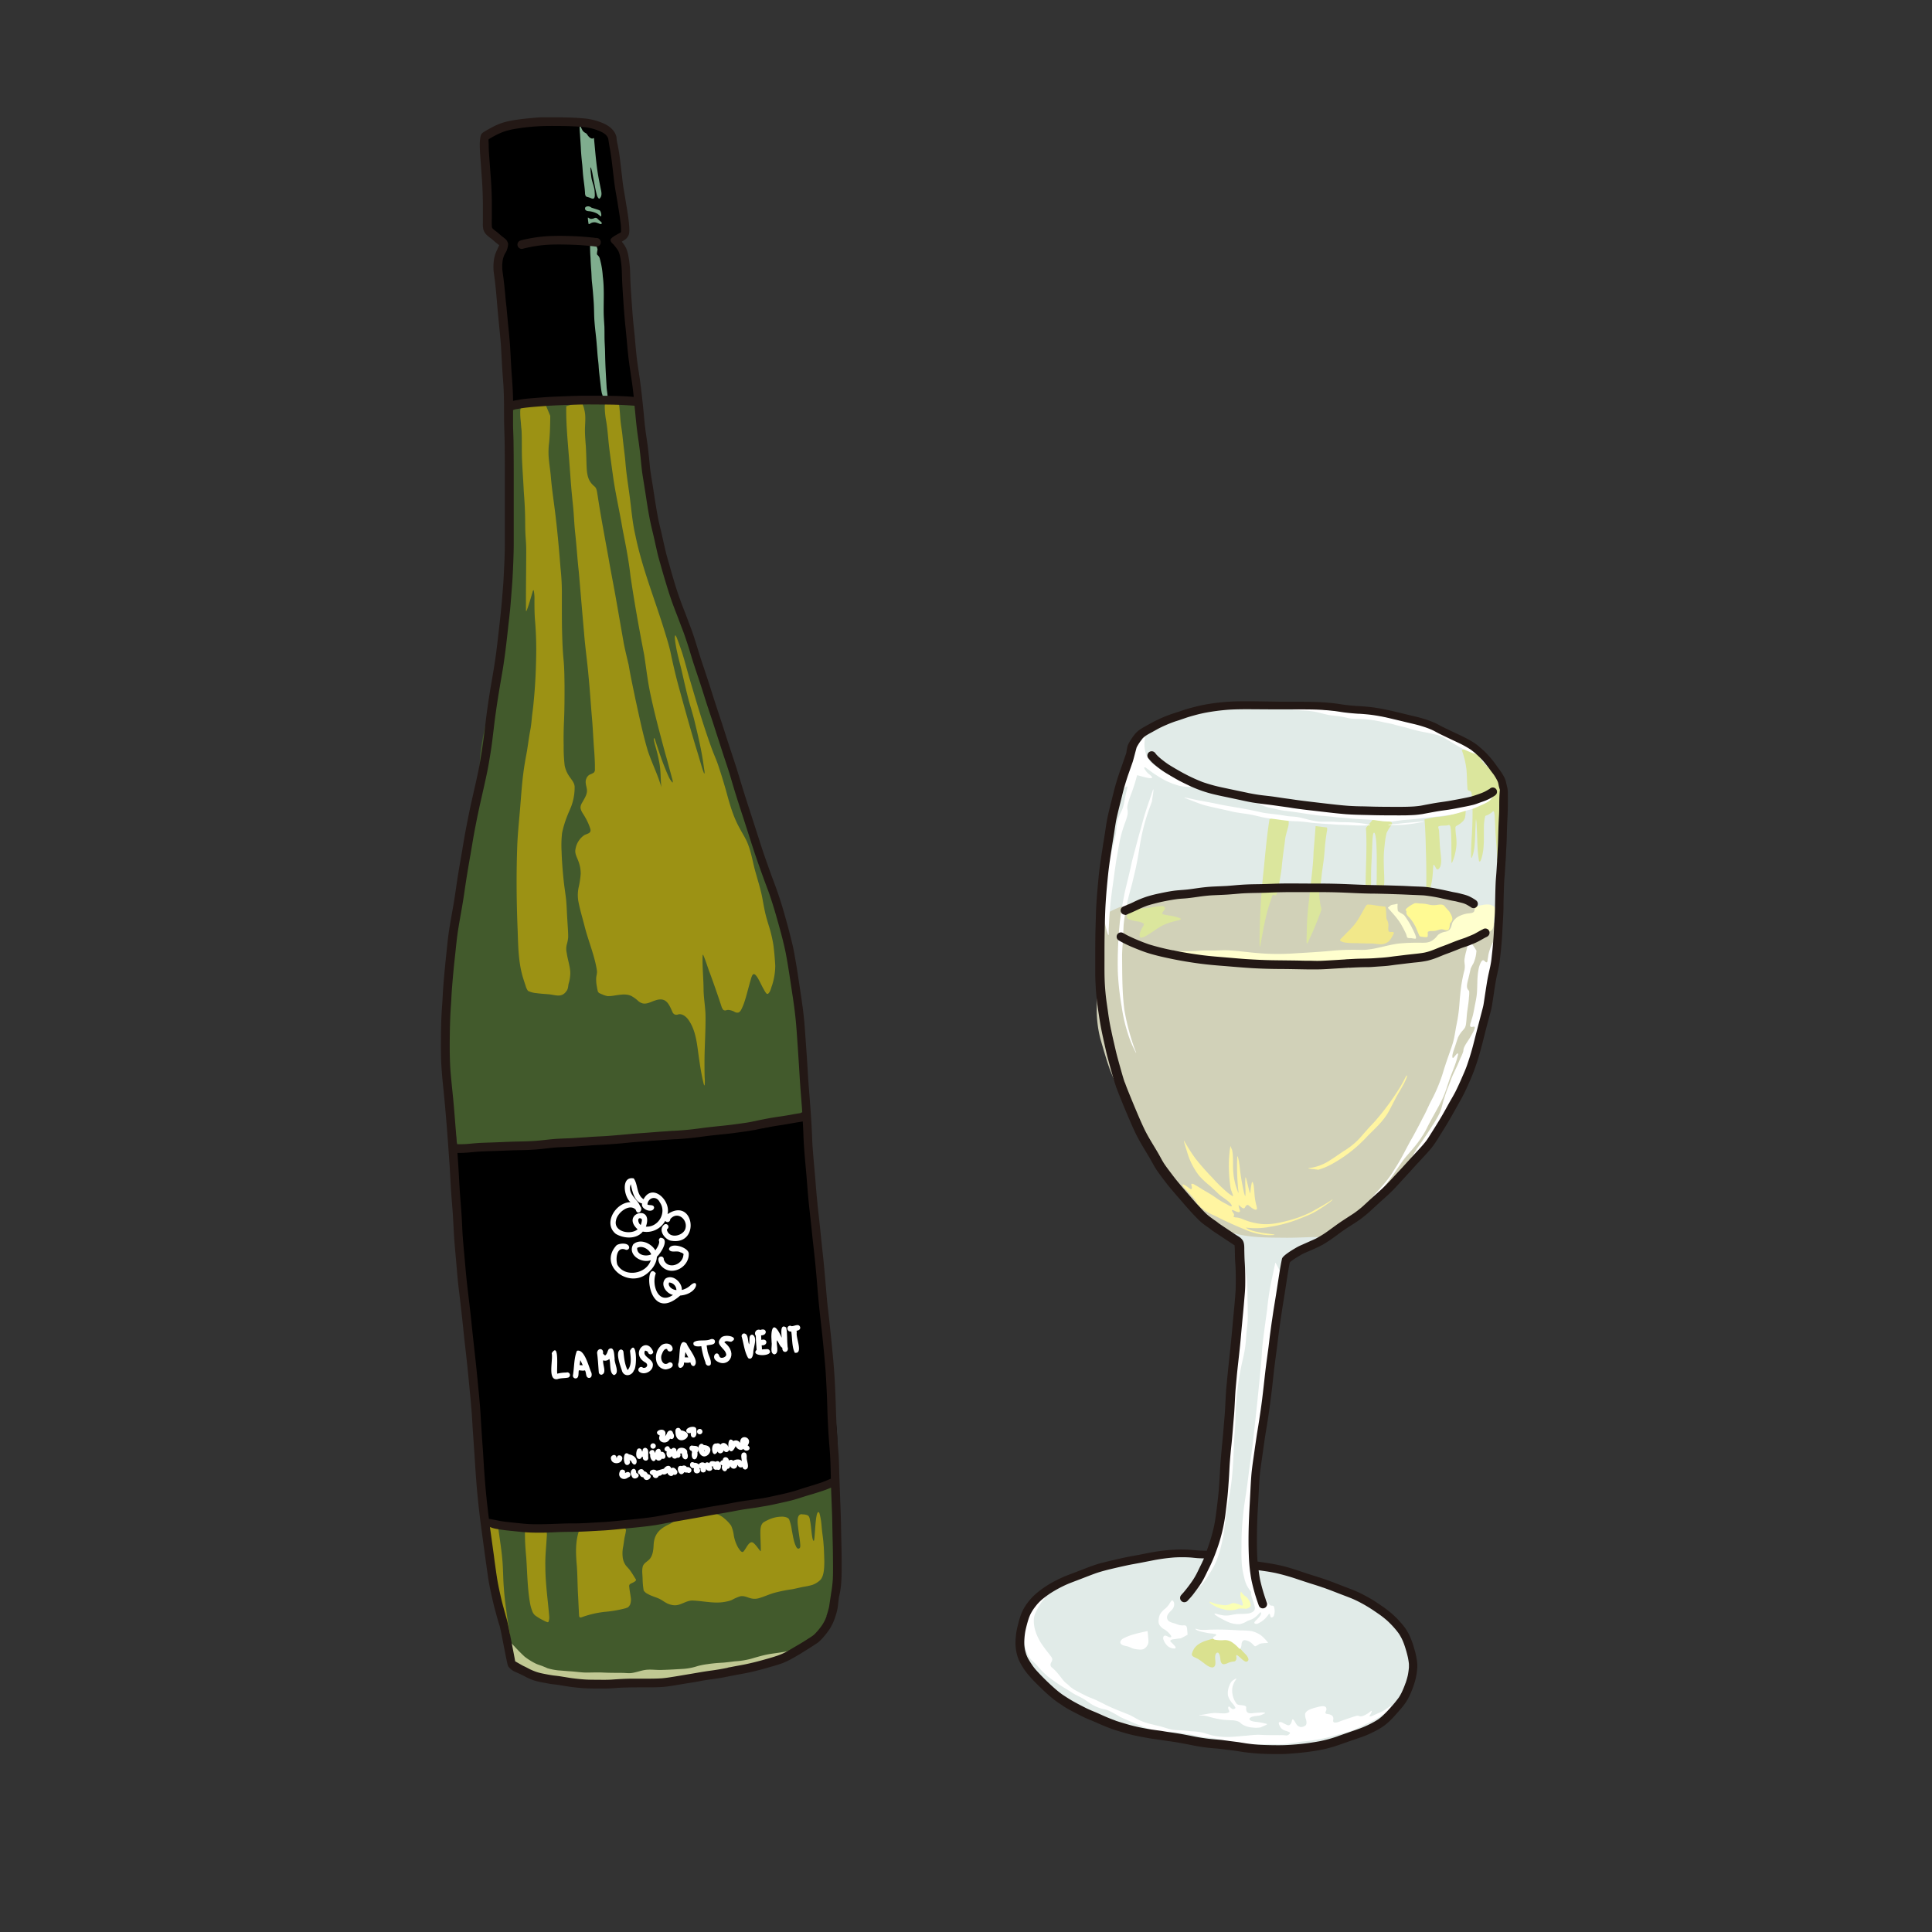 <svg xmlns="http://www.w3.org/2000/svg" viewBox="0 0 1000 1000"><rect x="0" y="0" width="1000" height="1000" fill="#333333" stroke="none"/><defs><style>.cls-1{fill:#e1ebe8;}.cls-2{fill:#425a2c;}.cls-3{fill:#d1d1b8;}.cls-4{fill:#fff5a1;}.cls-5{fill:#dbe69d;}.cls-6{fill:#ffffd3;}.cls-7{fill:#fffa93;}.cls-8{fill:#f2e88a;}.cls-9{fill:#dae18f;}.cls-10{fill:#faffb5;}.cls-11{fill:#fff;}.cls-12{fill:#ffffce;}.cls-13{fill:#c0c893;}.cls-14{fill:#7fad8e;}.cls-15{fill:#9c9214;}.cls-16{fill:#231815;}</style></defs><g id="レイヤー_1" data-name="レイヤー 1"><path d="M249.57,72.36c.37,6.77,1,13.52,1.27,20.28.27,3.41.39,6.83.4,10.25s.14,6.64.46,10c.17,1.67,0,3.43.59,5,.6,1.35,2.05,2,3.11,3a48.64,48.64,0,0,1,3.69,3.49,5.16,5.16,0,0,1,.94,1.45c.18.32.19.74.4,1-.12.16.11.56.09.79a5.26,5.26,0,0,1,0,1.19,24.1,24.1,0,0,1-1.1,3.6,21.25,21.25,0,0,0-1,6.23c-.11,4,.7,7.84,1.17,11.75.61,6.45,1.25,12.9,2,19.33.73,7.72,1,15.49,1.48,23.23.25,4,.11,8,.32,12,0,.85.08,1.71.16,2.56a3.4,3.4,0,0,0,.69,2.06c1.17,1.15,4.34.58,5.89.52,4.69-.17,9.31-1,14-1.37,3.13-.22,6.26-.2,9.39-.26,5.5-.25,11-.5,16.51-.64h0a8.61,8.61,0,0,0,.88,0v0c4.48,0,9,0,13.46-.2a34.64,34.64,0,0,1,3.53,0c.79.12,1.87.19,2.24-.68a8.51,8.51,0,0,0,.49-3.2,66.74,66.74,0,0,0-1.61-9.51c-.57-2.54-1.06-5.12-1.6-7.67a81.58,81.58,0,0,1-1.59-8.78c-.61-5.53-.3-11.12-.83-16.66-.7-5.71-1.71-11.38-2.28-17.1-.21-2.74-.23-5.48-.32-8.22h0a26.22,26.22,0,0,0-.76-7c-.31-1.53-2.12-4-1-5.36a12.85,12.85,0,0,0,2.8-3.6,7.51,7.51,0,0,0,.29-3.2c-.13-1.61-.46-3.22-.71-4.82-.73-5.09-1.73-10.14-2.74-15.18-.67-3.65-1.2-7.35-1.53-11.05-.37-3.54-.5-7.12-1.21-10.61a9.21,9.21,0,0,0-3.88-5.83,25.73,25.73,0,0,0-4.38-1.89,43.62,43.62,0,0,0-5.39-2,34.82,34.82,0,0,0-6.66-1c-6-.33-12-1.07-18-1.06-10.12,0-20.62,4.61-29.73,8.67C249.55,71.94,249.56,72.25,249.57,72.36Z"/><path d="M433.39,747.28a79.63,79.63,0,0,0-.93-12.53c-.37-2-.92-4-1.42-6-.33-1.47-.59-3-.86-4.46-.34-2-.69-4.08-.84-6.14-.15-2.32,0-4.65,0-7,.13-5.81-1.78-11.38-2.45-17.11a62.38,62.38,0,0,1-.46-8.31c-.08-2.3-.33-4.59-.5-6.88-.24-3.42-.15-6.85-.27-10.27-.16-2.95-.11-5.92-.46-8.85s-.95-5.68-1.24-8.55c-.42-4.08-.5-8.21-.94-12.29-.33-2.83-.77-5.65-1.21-8.46a52.89,52.89,0,0,1-.86-5.31c-.31-3.72-.33-7.47-.65-11.2-.17-1.64-.49-3.27-.68-4.91-.25-1.92-.6-3.84-.76-5.78a93.83,93.83,0,0,1-.16-9.78c.24-3.49.75-7,.73-10.47a12.48,12.48,0,0,0-.26-3.35,3.27,3.27,0,0,0-1.49-1.23h0a5.53,5.53,0,0,0-3.21-.82c-1,.25-1.89.92-2.88,1.26a21.3,21.3,0,0,1-6.77,1.49c-3.67.2-7.35.38-11,.87-1.55.21-3.07.59-4.62.85s-3.29.38-4.93.58c-2,.21-4,.57-6,.9-3.8.71-7.69.6-11.5,1.2-3.38.44-6.59,1.77-10,2v0a73.64,73.64,0,0,0-8.75,1.09c-3,.41-5.93.79-8.91,1-2.51.13-5,.06-7.55.13-1.67.07-3.34.34-5,.43-3,.21-6,.2-9,.35-4.55.23-9.11.45-13.67.41-3.66,0-7.29.54-10.95.59s-7.27-.13-10.87.47c-6,.84-12.07,1.67-18.14,2.11-3.25.24-6.51,0-9.76.25-3.61.22-7.13,1.12-10.72,1.53-.92.14-1.85.24-2.78.32-1.16.15-5.51-.24-6.55-.23l-.1.11c.29,7.15.75,14.3,1.32,21.43.23,2.19.18,4.4.39,6.59.18,1.93.52,3.84.71,5.77.34,3.61.7,7.22,1,10.84.15,3.83.41,7.67.78,11.49.28,2.77.5,5.56.61,8.34.13,2.31.35,4.62.47,6.94a102.78,102.78,0,0,0,.8,10.52c.74,5,1.57,10,2.12,15.11.57,4.91.8,9.87,1.63,14.75,1.13,7.18,2.31,14.37,2.9,21.62.5,5.85.32,11.75.75,17.61.19,3.63.72,7.24,1,10.87.23,5.5.71,11,1.08,16.46.11,2.2.16,4.41.34,6.6s.49,4.69,1.88,6.56a4.19,4.19,0,0,0,1.94,1.21,15.77,15.77,0,0,0,2.73,1c1.07.25,2.13.56,3.21.77s2.21.32,3.32.44c2.44.25,4.89.15,7.34.29,1.36.11,2.67.58,4,.81a52.84,52.84,0,0,0,6.52.6,35.41,35.41,0,0,0,6.58-.53c3.38-.4,6.71-1.14,10.08-1.65,2.34-.28,4.7-.38,7.06-.46,1.57,0,3.14-.17,4.71-.09s2.87.13,4.3.05c1.82-.15,3.62-.53,5.44-.76,1.32-.18,2.65-.4,4-.5s2.65-.12,4-.25c2.38-.15,4.72-.61,7.07-.93,3.61-.5,7.28,0,10.89-.53,1.34-.19,2.67-.43,4-.71s2.67-.74,4-1c3.75-.79,7.54-1.36,11.34-1.89a62.71,62.71,0,0,0,6.45-1.62,48.46,48.46,0,0,1,5.76-.85A113.94,113.94,0,0,0,389.89,778c4.27-.78,8.57-1.41,12.82-2.31a49.17,49.17,0,0,0,5.92-1c2.64-.72,5.29-1.47,8-2.08,2.31-.53,4.68-.92,6.94-1.65,2-1.24,3.49-3.25,5.41-4.65.58-.5,1.41-.65,1.91-1.25a3.54,3.54,0,0,0,.46-1.18c.49-3,1.1-5.91,1.62-8.87A52.24,52.24,0,0,0,433.39,747.28Z"/><path class="cls-1" d="M731,859.51a4.9,4.9,0,0,0-.24-1.53.1.1,0,0,0,.07-.1c-.37-1.2-.56-2.5-.92-3.72s-.77-2.43-1.14-3.65a31.25,31.25,0,0,0-2.45-6.13,14.47,14.47,0,0,0-2.83-3.12,42.57,42.57,0,0,0-4.71-3.88L717,836h-.17l-.07-.16-.35-.26h-.16l-.06-.15c-2.37-1.62-4.61-3.42-6.88-5.17a21.53,21.53,0,0,0-3.32-2.21c-1.91-.8-4-1-5.93-1.84-2.07-.9-3.93-2.23-6-3.19a53.42,53.42,0,0,0-6.57-2.66c-2.11-.76-4.27-1.38-6.38-2.14a51.24,51.24,0,0,0-7-2.26c-3-.61-6-1.26-9-1.85-1.89-.38-3.8-.66-5.68-1.06-1.3-.29-2.59-.6-3.87-.95-.58-.16-1.17-.31-1.76-.44-.32,0-.74-.3-1-.17l-.08-.12c-.35-.07-.72-.18-1.06-.25h0c-.8-.23-1.6-.38-2-1.19-.79-1.52-.7-3.34-.8-5a43.64,43.64,0,0,0-.6-6.24,61.15,61.15,0,0,1-.79-8.33c0-2.16-.14-4.33-.21-6.49,0-2,.22-4,.31-6,.06-1.12,0-2.25.12-3.37s.29-2.44.41-3.65c.33-3.19.25-6.42.62-9.6s1.27-6.31,1.73-9.49c.58-4.29,1.37-8.57,2-12.86.31-2.46.44-5,.6-7.42.1-3,.22-6,.59-9,.51-3.77.95-7.56,1.51-11.32.46-3.2,1.49-6.29,2-9.49q1.5-7.43,2.72-14.9c.87-4.29,1.7-8.59,2.31-12.93a89.68,89.68,0,0,0,1.12-9.37,32.35,32.35,0,0,1,.22-3.41,43.43,43.43,0,0,1,1.29-5.11,24.79,24.79,0,0,1,1.39-3.62,13.15,13.15,0,0,1,1.94-2.51c1.92-1.22,4.11-2,6.09-3.13a61.27,61.27,0,0,0,6.57-4.12,81.22,81.22,0,0,0,7.53-5.39c1.87-1.75,4-3.49,5-5.92,1.18-2.51.1-5-2.18-6.42a18.52,18.52,0,0,0-6.61-2.17c-6.53-1.2-13.14-2.09-19.75-2.64-5.37-.29-10.82-1.36-16.19-.56-1.48-.22-6.3,2.9-7.59,3.49-3.5.73-7.32,1.54-9.87,4.25a8.84,8.84,0,0,0-1.7,2.25,5.57,5.57,0,0,0-.45,3.17,12.17,12.17,0,0,0,2.19,4.41,18.14,18.14,0,0,0,1.66,2A23.4,23.4,0,0,0,635,641l.1.08c.82.6,1.61,1.27,2.41,1.91a6.72,6.72,0,0,1,2.45,2.86,20.59,20.59,0,0,1,.83,6.3c.06,2.69,0,5.38,0,8.07-.06,4.59,0,9.18,0,13.77-.09,3-.5,6.06-.52,9.1-.18,4.4-.9,8.75-1.35,13.13-.33,4-.5,8.06-.86,12.09-.21,2.32-.36,4.65-.6,7-.38,2.94-1,5.87-1.36,8.81-.84,5.42-1.35,10.88-1.7,16.35s-.4,11-.83,16.43c-.34,4.86-1.23,9.65-1.63,14.5-.56,5.13-1.23,10.25-1.74,15.38-.22,2-.36,4-.64,6-.23,1.55-.54,3.09-.82,4.63-.46,2.11-.28,4.62-2,6.18h0a7.92,7.92,0,0,1-2.62,1.25,24.12,24.12,0,0,1-7.47.92,39,39,0,0,1-4.19,0c-1.52-.12-3-.43-4.52-.65a37.61,37.61,0,0,0-8.55-.06,60.3,60.3,0,0,0-6.13.74c-3.33.6-6.57,1.68-9.89,2.35s-6.61,1.33-9.9,2.09c-2.79.57-5.6,1.09-8.34,1.88s-5.16,1.72-7.72,2.64a59.56,59.56,0,0,0-14.06,6.71c-1.62,1.06-3.19,2.21-4.71,3.4a12.17,12.17,0,0,0-2.73,2.53c-1.35,2.13-2.76,4.24-4.17,6.34a33.25,33.25,0,0,0-2.25,3.27,37.83,37.83,0,0,0-2.39,7,20.81,20.81,0,0,0-.38,3.43,18.71,18.71,0,0,0,.07,3.74,19.3,19.3,0,0,0,.75,3.35,23.32,23.32,0,0,0,1.06,3.15,32.88,32.88,0,0,0,2.59,4.73c.78,1.18,1.52,2.39,2.41,3.5a35.46,35.46,0,0,0,3.28,3.55,46.1,46.1,0,0,0,4.33,4.05c1.59,1.22,3.1,2.55,4.68,3.79a40.41,40.41,0,0,0,8.42,4.94,53.05,53.05,0,0,1,6.62,3.41c1,.59,1.86,1.29,2.8,1.91a29.21,29.21,0,0,0,4.3,2.32,43.56,43.56,0,0,0,4.43,1.64c3.26.84,6.62,1.28,9.85,2.25,2.71.93,5.42,1.87,8.13,2.78a73.9,73.9,0,0,1,7.59,2.33h0c3.4,1.42,7.13,1.39,10.75,1.45,2.42,0,4.85-.08,7.27,0,2.07.06,4.12.37,6.18.62a90.35,90.35,0,0,1,9.62,2,32.35,32.35,0,0,0,4.75,1.09c5,.55,10,.25,15,.54a80.28,80.28,0,0,0,8.91.4,56.23,56.23,0,0,0,5.64-.63,60.36,60.36,0,0,1,7.6-.38c1.64,0,3.28.22,4.92.17,5.53-.47,10.78-2.48,16.14-3.74,2.2-.54,4.49-.61,6.65-1.3,2.34-.67,4.47-1.9,6.74-2.78h0a1.8,1.8,0,0,0,.21-.08h0a17.56,17.56,0,0,0,3.63-1.74,13.08,13.08,0,0,0,3.3-2.52c1.24-1.36,2.13-3,3.37-4.38a52.29,52.29,0,0,1,4.11-4.18,38.1,38.1,0,0,0,4.37-6,16.86,16.86,0,0,0,1.88-4,40.76,40.76,0,0,0,1-6C730.49,864.74,731.15,862.15,731,859.51Z"/><path class="cls-1" d="M777.83,428c0-2.92-.51-5.81-.55-8.72-.1-3.34.13-6.68-.13-10a18,18,0,0,0-2.45-7.23,33.17,33.17,0,0,0-2.5-4.62h0a40,40,0,0,0-4.42-5.63,37.94,37.94,0,0,0-3.88-3.16,30.15,30.15,0,0,0-4.75-3.08c-1.44-.75-2.75-1.69-4.1-2.57a44.15,44.15,0,0,0-4-2.24c-2.65-1.4-5.79-1.49-8.38-3-1.09-.61-1.89-1.68-3-2.19a12.43,12.43,0,0,0-3.81-.82c-1.53-.18-3.07-.32-4.57-.64-2.61-.48-5-1.87-7.56-2.31-2.42-.4-4.9-.47-7.32-.91-1.78-.27-3.47-1-5.26-1.24s-3.75-.27-5.62-.5c-1.61-.18-3.2-.57-4.8-.8-3.15-.39-6.5-.41-9.68-.59-3.75-.1-7.48-.42-11.22-.73-2-.13-4,0-6-.19-1.45-.08-2.88-.33-4.31-.49a65.24,65.24,0,0,0-6.55-.29c-3.27,0-6.55.09-9.82.28-2.49.11-5,.35-7.48.38-1.68.08-3.37-.11-5-.11-2.27.06-4.53.2-6.8.1a23.19,23.19,0,0,0-5.75.51c-1.69.28-3.41.49-5.08.92-3.71.94-7.29,2.37-11,3.32q-6.09,2-12.09,4.24c-1.43.58-2.76,1.39-4.14,2.07a45.64,45.64,0,0,1-5.93,2.12c-.92,2.31-1.67,4.68-2.51,7-1,2.46-1.86,5-2.71,7.51s-2,4.9-2.8,7.43c-.72,2-1.59,4-2.19,6a35.84,35.84,0,0,0-1.23,5.69c-.27,1.59-.63,3.17-1,4.74-.69,3-1.6,6-2.21,9.09-.56,2.37-1.21,4.72-1.64,7.12-.63,3.32-1.61,6.58-2.2,9.91-.4,2.56-.57,5.15-.84,7.72-.32,3-.41,6-.53,9.06a129.69,129.69,0,0,0-.43,13.66c.49,6.05.47,14.44,5.39,18.69,3.74,2.94,8.79,3.43,13.35,4.11,6.58.8,13.2,1.8,19.82,2.14,11.49.53,23.06.55,34.56.3,8.68-.39,17.31-2.06,26-2.36,5.52-.25,11.11-.11,16.63-.37,7.28-.3,14.56-.94,21.81-1.72,5.89-.49,11.83-.86,17.69-1.58,3.78-.49,7.57-1.37,11.32-2,4.25-.77,8.63-1,12.91-1.42a116.91,116.91,0,0,0,12.49-2.19,49.3,49.3,0,0,0,5.24-1.4,7.49,7.49,0,0,0,3.41-2c1.11-1.21,2-2.64,3-3.93a8.47,8.47,0,0,0,2-3.78,20.78,20.78,0,0,1,.17-3.06,41.12,41.12,0,0,0,1.19-5.2h0a15.92,15.92,0,0,0-.38-4.24,22.22,22.22,0,0,1-.22-5c.11-2.49.15-5,.1-7.47a69.55,69.55,0,0,1-.13-8.9c.14-2.62,1.05-5.11,1.52-7.67A39.72,39.72,0,0,0,777.83,428Z"/></g><g id="レイヤー_6" data-name="レイヤー 6"><path class="cls-2" d="M434.22,793.54c-.14-4-.21-8-.37-12a62.06,62.06,0,0,0-.58-7.7c-.13-1-.22-2-.33-3-.1-.49,0-1.27-.31-1.65.15-.14-.06-.45-.08-.62a2.39,2.39,0,0,0-.48-.92l-.08-.08a3.74,3.74,0,0,0-3.21-.4c-1,.22-2,.53-3,.76a56.33,56.33,0,0,0-7.9,2.19,104.4,104.4,0,0,1-10.35,3.27c-4.9,1.31-9.83,2.51-14.81,3.47-2.54.48-5,1.35-7.53,1.89-2.13.44-4.26,1-6.42,1.32-3.57.54-7.16,1-10.75,1.54-2.2.34-4.42.62-6.62,1-3.09.51-6.16,1.09-9.25,1.56s-6.28,1.3-9.44,1.83c-2.35.4-4.72.62-7.08.87-2,.26-4,.8-6,1-2.32.32-4.67.37-7,.55-3.51.3-7,1-10.49,1.34s-7.22.24-10.83.25c-2.49-.05-5,.19-7.45.31-2.22.09-4.45.09-6.67.2-4.07.17-8.15-.05-12.23,0-2.16,0-4.32.22-6.48.32a49.21,49.21,0,0,1-8.67-.28l-2.32-.41s-.22,0-.27,0-.18,0-.26,0l-6.55-2.47a66.89,66.89,0,0,0,1.47,14.09c.61,3.33,1.17,6.67,1.76,10,.37,2.33.58,4.7,1,7,.61,3,1.24,6,1.73,9,.41,2.35.77,4.73,1.29,7.06.86,3.15,1.72,6.31,2.51,9.48s2.05,6.41,2.65,9.73c.47,2.43.85,5,2.49,7a25.26,25.26,0,0,0,3.23,2.79h0a20.68,20.68,0,0,0,5.74,2.95c1.37.47,2.81.71,4.22,1.05a69.62,69.62,0,0,0,10.06,1.43c3.12.31,6.17,1.19,9.31,1.26,6.12.21,12.25.64,18.36,0,2.86-.26,5.73-.19,8.6-.3,3.59-.28,7.18-.74,10.79-.87,1.94-.11,3.88-.21,5.81-.46,2.92-.38,5.84-.86,8.76-1.24,2.25-.31,4.53-.25,6.79-.43a62.07,62.07,0,0,0,7.5-1.46c2.9-.58,5.85-.83,8.79-1.18,2.12-.3,4.26-.58,6.36-1,3.59-.73,7.16-1.62,10.78-2.17,2.15-.35,4.35-.41,6.5-.82a56.8,56.8,0,0,0,9.81-2.86,44.17,44.17,0,0,0,7.25-3.27,40.11,40.11,0,0,0,4-2.71,25.46,25.46,0,0,0,2.91-2.23,38.26,38.26,0,0,0,5.11-5.82,43,43,0,0,0,4.09-8.48c1.88-5.48,2.31-11.32,2.75-17.06C433.39,809.91,434.25,801.74,434.22,793.54Z"/><path class="cls-2" d="M250.58,594.89c2.17,0,4.34-.25,6.51-.35s4.29-.07,6.42-.22c3.75-.37,7.44-1.21,11.21-1.36,3-.19,6.06.13,9.09,0,3.5-.2,7-.43,10.5-.59,3.34-.23,6.65-.67,10-1,6.43-.75,12.87-1.4,19.34-1.69,4.4-.13,8.8-.28,13.19-.57,2.77-.22,5.57-.31,8.32-.71,1.84-.3,3.69-.63,5.49-1.11s3.71-1.18,5.58-1.67c8.93-2.64,18.27-.68,27.39-.74a54.23,54.23,0,0,0,7.94-.71c2.18-.3,4.39-.47,6.54-1,3.65-.88,7-2.65,10.41-4.13h0a32.67,32.67,0,0,1,3.17-1.05,8.47,8.47,0,0,0,2.27-.78,5.7,5.7,0,0,0,2-2.76,12.91,12.91,0,0,0,.77-4.48c0-1.79-.37-3.56-.53-5.34-.32-4.12-.84-8.22-.92-12.35-.3-8-.37-16.07-.88-24.09-.07-1.64-.23-3.27-.36-4.9a44.48,44.48,0,0,0-.77-6.42c-.62-3-1.18-6.09-1.94-9.09-.78-2.77-1.72-5.5-2.29-8.33-.78-3.82-1.34-7.69-2.07-11.52-.57-2.52-1.29-5-1.83-7.53-.66-3-1.16-6-2-8.88-.95-3.28-2.21-6.46-3.15-9.74-1.27-4.52-2.54-9.05-4.09-13.48a85.54,85.54,0,0,0-3.62-8.27,22.72,22.72,0,0,1-1.5-3.61c-.45-1.52-.7-3.09-1.1-4.62a55.32,55.32,0,0,0-1.82-5.5c-1.49-4.35-2.31-8.89-3.54-13.31-2.2-7.29-4.34-14.62-6.89-21.8-.77-2.27-1.55-4.55-2.22-6.84-.85-3-1.55-6.05-2.56-9-1.82-5.22-4.37-10.13-6.45-15.24-1.92-4.46-3.42-9.08-4.91-13.69-1-3-2.09-6.07-3.07-9.12-1.2-3.46-2.44-6.9-3.37-10.44-1.07-3.94-1.94-7.93-3.18-11.81a47.22,47.22,0,0,0-3.17-7.85c-1.27-2.66-2.39-5.4-3.53-8.12-1.77-4.53-3.92-9-4.46-13.93-.34-2.89-.43-5.81-.83-8.69-1-7.64-2.2-15.25-3.41-22.86-.84-5.46-1.19-11-1.92-16.45-.56-3.95-1.19-7.89-1.63-11.85-.32-2.78-.46-5.59-.9-8.35-1.77-10.83-3.16-7.85-12.62-9.49-2.09-.33-4.15-.83-6.25-1.12-3.91-.4-7.84-.56-11.76-.64-3.67-.08-7.35-.2-11,0-2.21.14-4.39.58-6.58.94-2.84.45-5.74.43-8.59.87-.87.12-1.76.26-2.63.42l-.2,0-.57.39c-.31,0-.74-.06-1.06,0-4.7-.3-6,.65-7,5.51l-.22.15a85.46,85.46,0,0,0-.44,20.53c.24,3.1,1.08,6.17,1.4,9.23q-.1,3.17-.14,6.33c-.05,6.14,0,12.28,0,18.42.05,5,.2,10,0,15-.14,3.53-.41,7.07-.5,10.6-.13,3.71-.15,7.43-.4,11.13-.44,6.74-1.26,13.45-1.94,20.16-.43,4-1,7.92-1.71,11.83s-1.71,7.53-2.43,11.32c-1,4.3-1.74,8.65-2.68,12.95-1,4.6-2.21,9.14-3.24,13.72-1.17,5.82-2.46,11.63-2.8,17.57-.18,3.8-.4,7.6-.84,11.37-.34,4-.76,8-1.29,11.94-.92,8.48-2.32,16.89-4,25.25-1,5.05-1.79,10.13-2.58,15.21-.74,4.07-1.72,8.11-2.54,12.17-1.31,6.59-2.52,13.21-3.33,19.87a164.25,164.25,0,0,0-2.5,21.08q-.21,8.4-.65,16.78c-.19,6.35-.26,12.71,0,19.06.3,5.79.39,11.59.84,17.36.28,3.37.79,6.72,1.29,10.06.49,3.14,1.13,6.25,1.83,9.34.49,2.12,1.11,4.21,1.48,6.35.27,1.27.06,2.7.79,3.82a5.35,5.35,0,0,0,2.49,1.31,19.58,19.58,0,0,0,4.14,1.26C245.84,595.11,248.21,594.87,250.58,594.89Z"/><path class="cls-3" d="M666.13,640.66c-8.32-.1-16.73.09-24.9-1.71A48.06,48.06,0,0,1,630.34,635a28.21,28.21,0,0,1-5.21-3h0c-2-1.38-4-2.8-6-4.27a27.55,27.55,0,0,1-6.78-6.54c-1.76-2.51-3.11-5.27-4.79-7.83-1-1.61-2.15-3.1-3.23-4.65-2-2.77-4-5.52-6.15-8.15-1.14-1.38-2.22-2.82-3.35-4.2a46.84,46.84,0,0,1-4.66-6.37c-4-7-6.88-14.49-9.79-22-1-2.64-2.08-5.29-3.16-7.91-1-2.27-2-4.51-2.86-6.82-1.82-5.15-3.29-10.41-4.82-15.64a60,60,0,0,1-1.83-12.57c-.15-3.21.06-6.42.08-9.63.1-5.4,0-10.8,0-16.2,0-4.44.13-8.88.45-13.31.25-3.25.43-6.63,1.86-9.61a9.48,9.48,0,0,1,4.73-4.59,46.22,46.22,0,0,1,6.71-2.87,83.37,83.37,0,0,1,12.13-3.32c2.68-.48,5.41-.69,8.1-1.14,4.25-.66,8.45-1.61,12.7-2.27,6.09-.85,12.19-1.67,18.28-2.52a83.54,83.54,0,0,1,14.22-.81c5,0,9.91-.08,14.86.06,9.82.46,19.65.39,29.46.93,5.8.28,11.61.34,17.4.76,6.86.52,13.7,1.41,20.58,1.36a97,97,0,0,1,12.05.66,65.53,65.53,0,0,1,9.37,2.15c1.89.6,3.79,1.24,5.64,2,1.49.62,3,1.33,4.49,1.87,2.2.79,4.49,1.34,6.7,2.12l.12.14.16-.06.14.05.12.14.13-.06.14,0,.08.13.15,0,.12.05c0,.27,6.56,8.78,6.35,9.12.09.8.14,1.63.18,2.43a95.74,95.74,0,0,1-2.17,20.38c-.91,5-1.78,10-2.49,15-1.1,8.61-2.58,17.27-6.12,25.25-1.42,3.52-2.47,7.19-3.78,10.75-1.52,4.31-3.23,8.56-4.88,12.83a59,59,0,0,1-6.93,13.67,53.38,53.38,0,0,1-5.4,7.28c-4.83,4.88-10.32,9.08-15,14.14a76.63,76.63,0,0,0-5.25,6.78c-.69.91-1.27,1.91-2,2.78-1.25,1.4-2.62,2.71-4,4-4.46,4.18-9.45,7.73-13.94,11.86-2.58,2.49-5.29,4.84-8.06,7.12a43.21,43.21,0,0,1-4.44,3.41,10.77,10.77,0,0,1-2.84,1.46,27.19,27.19,0,0,1-5.3.9c-1.53.13-3.08.06-4.63.1C674.06,640.5,670.09,640.65,666.13,640.66Z"/></g><g id="レイヤー_5" data-name="レイヤー 5"><path class="cls-4" d="M682.18,605.5c.1-.23-7.75-.67-4-1,.54-.09,1.14-.18,1.68-.29a25.12,25.12,0,0,0,8-3.3c2.49-1.58,4.93-3.25,7.36-4.93a39.43,39.43,0,0,0,7.23-5.5c1.78-1.71,3.29-3.68,5-5.51,1.45-1.72,3.09-3.3,4.58-5a133.86,133.86,0,0,0,12.3-16.69c.85-1.39,1.68-2.82,2.42-4.27.37-.69.71-1.41,1.11-2.08.82-1,.17,1.08,0,1.36-1.17,3-3,5.73-4.6,8.57s-3,5.87-4.61,8.73c-2.74,4.8-6.9,8.51-10.76,12.38a71.66,71.66,0,0,1-17.75,14.12A34.37,34.37,0,0,1,682.18,605.5Z"/><path class="cls-5" d="M667,424.93a2,2,0,0,0-1.09-1.64,15.23,15.23,0,0,0-2.69-.34c-1.79-.12-3.58-.29-5.36-.47l-.1.09-.17,1.44-.51,0,0,.1c-1.39,8.64-2.12,17.37-3,26.07a356.37,356.37,0,0,0-2.14,37.66c0,4,.38,1.53.79-.53,1.24-6.6,2.31-13.27,4.48-19.65.35-1.07.7-2.16,1.07-3.22.29-.78.39-1.81,1.45-1.07,1.18.52,1.29-1.46,1.55-2.2a38.72,38.72,0,0,0,.9-4.28c.5-3.11,1.15-6.2,1.36-9.34.36-3.48.81-6.95,1.31-10.41.23-1.5.3-3,.66-4.52s.76-2.86,1.14-4.28A9.19,9.19,0,0,0,667,424.93Z"/><path class="cls-5" d="M686.94,428.71a.77.77,0,0,0-.28-.43l-5.61-.69-.1.1c-.31,4.41-.69,8.83-1.05,13.24-.13,4.8-.64,9.57-1.2,14.34-.46,3.75-.8,7.53-1.23,11.29a139.25,139.25,0,0,0-1.09,15.27c0,1.36-.06,2.74-.1,4.11,0,.46,0,.93,0,1.39s0,.71.26.94c.45-.07.46-.71.67-1,.25-.64.57-1.27.86-1.9,1.31-2.78,2.48-5.62,3.64-8.46.55-1.32,1-2.67,1.53-4a11,11,0,0,0,.72-2.12,3.59,3.59,0,0,0-.23-1.37,18.88,18.88,0,0,1-.56-3.09,24.32,24.32,0,0,1-.3-2.69,19.92,19.92,0,0,1,.47-4.93c.42-2.19.61-4.42.85-6.63.37-2.88.85-5.76,1.15-8.65.26-2.42.38-4.87.64-7.3.2-1.95.52-3.89.8-5.83h0A4.54,4.54,0,0,0,686.94,428.71Z"/><path class="cls-5" d="M720.31,425.71a2.56,2.56,0,0,0-1.66-.59c-.9-.09-1.82,0-2.72-.06a27.59,27.59,0,0,1-5.09-1h-.14L707,428.51c.67,10-.15,20-.16,30a1.33,1.33,0,0,0,1,1.29c.55.26,1.07.47,1.4-.21a9.9,9.9,0,0,0,.43-3.68c0-2.28,0-4.56.07-6.83.21-3.82.36-7.64.52-11.45.05-1.37.09-2.75.24-4.11a15.61,15.61,0,0,1,.22-1.69c.08-.3.17-.72.49-.84,1.29.36,1.32,9.7,1.38,11.32.06,4,0,8,0,11.94,0,1.6-.19,3.21,0,4.8,0,.1.17.28.23.34h0l.06.13a8.5,8.5,0,0,0,2.08.08c1.75-.35,1.51-2.67,1.54-4,0-2.88-.25-5.76-.25-8.65a59.32,59.32,0,0,1,.41-9.23,48.51,48.51,0,0,1,1-6.46A22.49,22.49,0,0,1,719.5,428a5.62,5.62,0,0,0,1-1.74A.73.73,0,0,0,720.31,425.71Z"/><path class="cls-5" d="M758.57,419.63c-.06-.15,0-.08-.19-.24-.45-.1-.91.21-1.34.32-.65.24-1.3.52-1.95.78-1.56.56-3.19,1-4.79,1.46a41.94,41.94,0,0,1-5.81.85c-.9-.13-6.1,1.11-7.08,1.22-.21.2,0,.81,0,1.09.09,1.11.17,2.28.23,3.38.17,3.69.32,7.39.37,11.08q.3,8,.25,16c0,1.33,0,2.67,0,4,.08.65-.26,3,.87,2.23,1.23-1.38,1.52-3.39,1.9-5.14a48.33,48.33,0,0,0,.68-6.35c0-.56.07-1.15.12-1.71a2.35,2.35,0,0,1,.15-.91l.12-.07c.35.14.5.56.69.86s.4.92.78,1.19c0,.39.7.39,1,.17a3.55,3.55,0,0,0,1-1.51,10.6,10.6,0,0,0,.3-4.45c-.13-2.11-.45-4.2-.61-6.3-.13-2.37-.25-4.75-.39-7.12,0-2.17-1.66-2.87,1.53-3.09.8-.05,1.61,0,2.41-.11.45,0,.91-.3,1.36-.22a1.73,1.73,0,0,1,.6,1.1A16.8,16.8,0,0,1,751,430c.35,4.83.19,9.68.28,14.51-.1,3.37.26,2.33,1.13-.06a29,29,0,0,0,1.37-6.31c.43-3.32-.48-6.63-.44-9.94h0a1,1,0,0,1,.62-.77c.38-.23.75-.42,1.12-.64a13.56,13.56,0,0,0,2.14-1.72,4.14,4.14,0,0,0,1.15-2.4,11.44,11.44,0,0,0,.2-1.65A4.5,4.5,0,0,0,758.57,419.63Z"/><path class="cls-5" d="M777.71,427.86c-.11-4.32-.43-8.64-.29-13,0-3.34.54-6.75-.34-10-.42-1.93-2-2.85-3.28-4.19-1.66-1.58-3.22-3.27-4.9-4.82l-.09-.08a13.79,13.79,0,0,1-2.79-3.64c-.37-.69-.72-1.39-1.09-2.07a4.7,4.7,0,0,0-1-1.44c.08-.19-.25-.36-.34-.51a4.4,4.4,0,0,0-1.17-.82c-.1-.2-5.71.91-5.84.86a43.18,43.18,0,0,1,2.5,10.57c.25,3.11.21,6.26.47,9.37,0,1,.56,1.27,1.48,1.31a2,2,0,0,1,.64,1.27,16.45,16.45,0,0,1,.23,2.1c.08,1.07.19,2.15.24,3.23.15,5.25,0,10.53-.28,15.79-.2,2.87-.38,5.75-.42,8.62,0,.74,0,1.49,0,2.22,0,.45-.1,1,.15,1.36l.21,0c1.45-3.4,1.52-7.21,1.71-10.85.07-2,.16-4,.24-6,0-.69.06-1.4.11-2.09.06-.34,0-.74.16-1a34.3,34.3,0,0,1,.33,4.31c.23,3.44.26,6.91.42,10.36.09,1.6.23,3.21.44,4.8.05.5.16,1,.23,1.5s0,.78.45.92c.44-.13.58-.72.74-1.11a23.68,23.68,0,0,0,.69-2.5c1.14-5.25.53-10.64.81-16a25.14,25.14,0,0,1,.61-3.87c.13-.26.44-.31.69-.39a6.24,6.24,0,0,0,.92-.4,15.06,15.06,0,0,0,1.58-1c.33-.21.71-.79,1.1-.77.43.35.4,1,.5,1.52.13,1,.17,2,.21,3,.23,2.88.21,5.77.47,8.65.2,3.29.53,6.59.66,9.89a59.34,59.34,0,0,0,.44,6.53l.15,1.54c.08.36,0,.75.3,1,.06,0,.17-.14.2-.19a45.55,45.55,0,0,0,1.14-8.23A131.22,131.22,0,0,0,777.71,427.86Z"/><path class="cls-5" d="M611.08,475.4a22.55,22.55,0,0,0-6-1.54c-.73-.12-1.47-.25-2.2-.39-.47-.12-1.15-.17-1.4-.64h0c.06-.72,2.1-2.44,1.39-3-.36-1.15-2-.87-2.93-.77-1.33.17-2.68.41-4,.61a77.15,77.15,0,0,1-10,.81c0-.12,4.14-3.78,3.94-3.94h0l-.13,0c-1.6,1.2-9.43,8.06-5.22,9.37a24.8,24.8,0,0,0,4.1,1,7.54,7.54,0,0,1,3.18,1.06c.66.68-.3,1.54-.57,2.2A15.41,15.41,0,0,0,590,483c-.24.78-.37,2.15.66,2.35a6.36,6.36,0,0,0,2-.66c3.55-1.84,6.55-4.63,10.26-6.2a30.72,30.72,0,0,1,5.7-1.81c.61-.15,1.24-.3,1.83-.49.31-.16.68-.11.79-.55A.89.89,0,0,0,611.08,475.4Z"/><path class="cls-6" d="M732.38,485.85c-.71,0-1.42-.23-2.12-.27s-1.6.12-2-.5a9.19,9.19,0,0,0-.86-2.49c-.55-1.14-1.13-2.28-1.76-3.37-1.88-3.48-4.65-6.32-7.23-9.27v-.17c.21-.14,1.58-1.41,1.84-1.35a14.11,14.11,0,0,1,1.44-.29,8.79,8.79,0,0,0,1-.22c.23-.06.7-.24.73.14h0a11.6,11.6,0,0,0,.22,3.9l.1-.25h.17c.85,1,2.27,1.24,3.1,2.26a44.61,44.61,0,0,1,3.71,6c.33.78,3.09,5.65,1.93,5.89h0Z"/><path class="cls-7" d="M738,485.07a15.08,15.08,0,0,1-1.9-.18c-.45-.09-1.09-.05-1.37-.47-.7-1.46-1.29-3-1.95-4.5a23.75,23.75,0,0,0-1.74-3,17.87,17.87,0,0,0-1.76-2.22,4.75,4.75,0,0,1-1.34-1.9A1.64,1.64,0,0,1,728,472a.88.88,0,0,0-.28-.66h0l-.08-.15h0a1.43,1.43,0,0,1-.06-.34l.15-.1-.05-.13c0-.06.16-.19.17-.22l.18-.05,0-.15a17.37,17.37,0,0,1,4.28-2.7c.35-.17,2.95.25,3.31.17a18,18,0,0,1,3.79.51,10.27,10.27,0,0,0,3.31.32c1.78-.09,4.09-1,5.25.85a.7.7,0,0,1,.16.19c.64.76,1.34,1.47,2,2.23a13.65,13.65,0,0,1,1,1.78h0a4.88,4.88,0,0,1,.61,2.21,3.28,3.28,0,0,1-.62,1.52c-.17.29-.51.5-.62.81s0,.52-.1.76h0a4.1,4.1,0,0,1-.15,1.05l0,.11a3.7,3.7,0,0,1-.45,1.11l-.07.1-.15,0-.11.2c-.82.3-1.79-.16-2.6-.35h0l-.12,0h0c-1.54-.27-2.93.71-4.45.78-.71.06-1.43,0-2.14.1-.39.08-.89.14-1.13.5-.12.52.06,1.1,0,1.64l-.1.1.09.12C739,485,738.53,485.08,738,485.07Z"/><path class="cls-8" d="M714.71,488.74a40.63,40.63,0,0,1-4.13-.39c-2.73,0-5.46-.06-8.19-.17-1.69,0-3.4,0-5.09-.2a8.33,8.33,0,0,1-3.3-.83l-.1-.07a1,1,0,0,1-.27-.36c-.07-.42.36-.73.61-1s.81-.81,1.2-1.22c1.7-1.79,3.52-3.48,5.13-5.36,2.34-2.73,4-6,5.72-9.06.43-.67.76-1.62,1.59-1.88a17.34,17.34,0,0,1,3.21.29c1.84.27,3.7.6,5.55.75,1.12-.64.71,6.39,1.13,6.57.17.36.37.71.52,1.08a6.25,6.25,0,0,1,.33,2.64c0,.9-.33,2.32.6,2.84a4.85,4.85,0,0,0,1.08,0c.93-.05,1.49.23.91,1.21a16.64,16.64,0,0,1-2.17,3.48A6.41,6.41,0,0,1,714.71,488.74Z"/><path class="cls-9" d="M627.52,863.08c-2.1-.14-3.65-1.78-5.28-2.92a22.06,22.06,0,0,0-2.2-1.52c-.83-.45-1.73-.77-2.53-1.28a1.36,1.36,0,0,1-.46-1.76,7.62,7.62,0,0,1,.78-1.81c1.11-2.12,3.29-3.36,5.44-4.23a42.85,42.85,0,0,1,5.12-1.48,32.3,32.3,0,0,1,6.14,0c.65-.12,4.09,2.5,4.66,2.79a28.72,28.72,0,0,1,3.9,3.74c1.08,1.19,2.5,2.24,3,3.82a1.18,1.18,0,0,1-1.72,1.47c-1.47-.77-2.5-2.16-3.87-3.08h0a1,1,0,0,0-.48-.16l-.12.09a4.45,4.45,0,0,0,.05,1.09,2.23,2.23,0,0,1-.68,2,5.25,5.25,0,0,1-1.38.24,10.1,10.1,0,0,0-2.07.57,6.48,6.48,0,0,1-2.45.76c-1.83-.19-1.6-2.54-1.89-3.89a3.78,3.78,0,0,0-.75-1.9c-.87-.74-1.62.49-1.69,1.28-.46,1.72,1.12,5.94-1.53,6.15Z"/><path class="cls-10" d="M636.54,833.44a12.67,12.67,0,0,1-3.56-.57,15.63,15.63,0,0,1-4.22-1.6,12.85,12.85,0,0,1-1.91-1.17c-.31-.27-.73-.53-.82-1l.1-.12.16.16.18,0a19.92,19.92,0,0,0,6.21,1.57,6.3,6.3,0,0,0,4.45-.64c1.34-.72,2.88,0,4.2.38.58.18,1.16.7,1.78.52h0a.09.09,0,0,1,.1-.1,2.8,2.8,0,0,0-.18-1.56c-.21-.77-.47-1.52-.73-2.27a4.75,4.75,0,0,1-.21-2.18c.08-.31,0-.72.23-1l.1.05a8.86,8.86,0,0,0,2.27,2.38h.14a7.5,7.5,0,0,1,1.71,2.13,5,5,0,0,1,.82,2.41,1.47,1.47,0,0,1-1,1.31,3.33,3.33,0,0,1-1.44.57,29.58,29.58,0,0,0-3.39-.15c-.79.14-1.52.5-2.3.66A17.16,17.16,0,0,1,636.54,833.44Z"/><path class="cls-11" d="M293.08,710.44a17.31,17.31,0,0,0-4.64.58c-.43-1.89,1.23-16.78-2.88-10.62.83,3.29-2.37,14.29,2.95,13.45,1.84-.65,3.82-.42,5.65-.84A1.39,1.39,0,0,0,293.08,710.44Z"/><path class="cls-11" d="M306.12,710.54c-1.39-2.88-3.51-12.49-7.49-11.37-1.61,3.8-1.35,8.58-2.09,12.74a1.41,1.41,0,0,0,1.37,1.57c2-.14,1.33-2.8,1.71-4.19,1,0,2.17.36,3.13,0,.87,1.23.22,3.79,2.14,3.93C306.34,713.16,306.41,711.62,306.12,710.54Zm-5.48-3.94-.22,0h.05l-.47-.05.36-2.56c.45.87.85,1.77,1.27,2.67Z"/><path class="cls-11" d="M300.52,709.37l-.19,0Z"/><path class="cls-11" d="M317.84,711.75c3.2-1.12,0-6.13.29-8.67-.28-1.71-.11-6.57-3-4.78-.79,1-.75,2.54-1.92,3.27h0a3.74,3.74,0,0,1-1.1-1c.5-2.86-2.83-3.06-3.06-.32.45,3.24.59,6.63.88,9.93a1.4,1.4,0,0,0,1.39,1.39c3-.82.5-5.24.87-7.46a3,3,0,0,0,3.2-.73C316.2,705.79,315.28,710.85,317.84,711.75Z"/><path class="cls-11" d="M324.71,708.89c-1.34-2.75-1.68-6-2-9a1.4,1.4,0,0,0-1.39-1.39c-3.28.94,0,9,.77,11.48,1.33,2.84,5,2.1,6-.63,1.83-1.84,1.48-16.69-2-10.19.3,3.22,1.08,7.2-1.13,9.9,0,0-.05,0-.08,0h0A.67.67,0,0,1,324.71,708.89Z"/><path class="cls-11" d="M337.9,706.79c.53-3.52-5.85-4.41-4-7.72a3,3,0,0,1,1.45.67l-.12-.13.13.13a1.39,1.39,0,0,0,2.77,0c-3.45-8.64-12.25,1-4.05,5.5,1.82,1.15.62,3.13-1.28,2.71-1.26-1.29-3.24.7-2,2C333.22,712.06,337.76,709.94,337.9,706.79Zm-3.27.69.05-.05A.12.12,0,0,1,334.63,707.48Z"/><path class="cls-11" d="M342.56,701c.46-1.13,1.23-3.18,2.77-2.73a1.43,1.43,0,0,0,2.85-.14c-.3-3.25-4.78-3.45-6.49-1.17-3.43,3.51-3,11.34,2.8,11.86,1.46-.13,4.46-1,3.55-3a1.42,1.42,0,0,0-1.91-.5C343.33,707.6,341.44,703.39,342.56,701Z"/><path class="cls-11" d="M351,706.28c0,3.16,3.37,1.53,3-1,1.09,0,2.31.3,3.32-.16.23,1,.8,2.24,2,1.89,3-2.46-2.9-8.8-4-11.71-4.57-3.47-3.11,8.2-4.27,10.56,0,0,0-.06,0-.08C351.06,706,351,706.12,351,706.28Zm5.14-3.93s0,0,0-.05l.14.3c-.62,0-1.24,0-1.87-.05.13-.92.26-1.83.38-2.75C355.23,700.64,355.69,701.48,356.12,702.35Z"/><path class="cls-11" d="M368.45,696l-.18,0Z"/><path class="cls-11" d="M359,694.85c-.68,2.37,2.48,2.13,4,1.95a41.4,41.4,0,0,0,2.16,8.41.11.11,0,0,1,0-.05c-.05,1.48,1.84,2.45,2.71,1.05.53-2.52-1.53-4.94-1.73-7.48a.07.07,0,0,1,0,0c-.15-.77-.27-1.55-.37-2.32,1.46-.46,4.65-.07,4.27-2.35-.28-1-1.39-1.15-2.27-.85h0C365.11,694.43,361,693.08,359,694.85Z"/><path class="cls-11" d="M346.06,745.71a6.81,6.81,0,0,0,.78-1.07c1.91.89,2.54-1.45,1.55-2.77v0c-.47-2.22-2.82-1.65-3.26.26h0l-.09.15h0l-.78,1.17c1.68-6.07-7.7-2.69-2.76-.42C340,746.08,344.07,747.81,346.06,745.71Z"/><path class="cls-11" d="M349.61,740.45c-.3,10.44,12.55,1.66,2.77-.16A1.39,1.39,0,0,0,349.61,740.45Z"/><path class="cls-11" d="M357.6,741.67c-.23,1.1.17,2.56,1.55,2.39,1.76-.46,1.43-3.41,1.14-4.8-.89-1.55-5-.51-5.09,1.19C355.21,741.7,356.59,742.09,357.6,741.67Z"/><path class="cls-11" d="M363.58,741a1.39,1.39,0,0,0-2.78,0A1.39,1.39,0,0,0,363.58,741Z"/><path class="cls-11" d="M322.07,755.21c.51-2-2.6-2.81-2.8-.64l-.19,0c-.06-2.59-3.61-1.42-2.78.81C316.92,758.18,321.57,757.91,322.07,755.21Z"/><path class="cls-11" d="M326.62,756.21l.06.08c2.35,5.1,5.52-2.32-1.14-3.53-2.85-2.26-3,3-2.13,4.67,1,2,3.51.14,2.4-1.6A2,2,0,0,1,326.62,756.21Z"/><path class="cls-11" d="M330.85,755.17a1.41,1.41,0,0,0,1.36-1.1l.55-.05c-.52,2.31,3,2.85,2.8.38-.27-1.57.63-4.42-1.4-5a1.41,1.41,0,0,0-1.52,1.81l-.4,0A1.39,1.39,0,0,0,330,750C329.13,751.2,328.77,755,330.85,755.17Z"/><path class="cls-11" d="M336.56,752.86c-.37,1.95,1.65,5.12,3,2.29.61,1.3,2.39,1,3-.15,3,.83,2-4.06-.45-3.51-.19-2.9-3.5-1.39-2.86,1a1.35,1.35,0,0,0-.43-.88C338.41,749.27,334.89,751.11,336.56,752.86Z"/><path class="cls-11" d="M336.65,748.45a1.39,1.39,0,0,0,2.78,0A1.39,1.39,0,0,0,336.65,748.45Z"/><path class="cls-11" d="M352.07,752.49l-.07-.11a5.73,5.73,0,0,0,.92-.09c-.1,4.23,4.36,4,2.77-.27.51-3.11-5.32-3.63-5.27-.82h-.23c0-.2,0-.4-.05-.6v0h0a2,2,0,0,0-.09-.35.19.19,0,0,0,0,.1,1.4,1.4,0,0,0-2.55-.19,1.23,1.23,0,0,0-.77-.38c-.8-3.13-4.69.61-1.6,1.54-.67,1.84,1,4.62,2.6,2.31a1.56,1.56,0,0,0,2.69.86A1.4,1.4,0,0,0,352.07,752.49Z"/><path class="cls-11" d="M361.68,751.31c2.87,7.09,10.38-2.87,2.58-3.35-1.16-1.61-3,0-2.64,1.59-.4-1.51-2.41-1-3.58-1.36a1.43,1.43,0,0,0,0,2.82,1.31,1.31,0,0,0,.14.59c-1,4.89,3.35,5.07,2.81,0,.51-.34.52-.92.62-1.45A5.24,5.24,0,0,0,361.68,751.31Zm2.77-.63a1.11,1.11,0,0,1,.43.15c-.14.29-.49.1-.49-.16Z"/><path class="cls-11" d="M387.28,748.34l-.31-.2c3-4.15-4.05-6.51-3.91-1.24a2.44,2.44,0,0,0-3.45-1c-2.46-2.49-2.86,1.52-2.52,3.33-.43-1.85-2.8-3.35-4.16-1.48a1.8,1.8,0,0,0-2.07-.59c-3.76-.55-2.32,8.9.58,4.16.77,1.64,2.84.9,3.18-.67a1.4,1.4,0,0,0,2.71-.25c1.56,2.14,2.73-.62,3.47-1.87.55,1.39,2.75,2.73,3.93,1.37C386.08,752,389.43,750.22,387.28,748.34Z"/><path class="cls-11" d="M324.42,762c-.32.14-.63.3-.94.46.65-2-2.62-2.54-2.7-.47a.76.76,0,0,1,0-.15v0a1.87,1.87,0,0,1,.08-.32l-.05.16v0c-1.36,2.95,1.81,5,4.23,3.1l.15-.08-.08,0C327.12,764.33,326.37,761.3,324.42,762Z"/><path class="cls-11" d="M329.34,762.4c-.18-4.13-4.25-1.5-2.42,1.49C327.9,767.19,332.86,763.74,329.34,762.4Z"/><path class="cls-11" d="M335.27,763a2.31,2.31,0,0,0-1.86-1.46c-1.12-2.76-5.07.26-2.26,1.65a1.76,1.76,0,0,0,1.82,1.43C334.31,768.31,339.31,763.77,335.27,763Z"/><path class="cls-11" d="M350.21,761c-.58-.93-1.75-1.83-2.78-1-.67-2.11-2.91-1.3-3.78.18a92.23,92.23,0,0,0-3.75,1.1c-2.32-1.84-5.5,1.15-2.06,2.28a1.57,1.57,0,0,0,3,.56h0l.27-.28a1.69,1.69,0,0,0,1.67-.81,2.24,2.24,0,0,0,2.63-.67c.48,1.37,2.22,2.35,3.22.9A1.4,1.4,0,0,0,350.21,761Z"/><path class="cls-11" d="M357.27,759.85a2,2,0,0,0-1.76-.46,1.79,1.79,0,0,0-2.5-.54c-4.18-1.12-1.46,7.08,1.22,3.11a2.27,2.27,0,0,0,1.49.2A1.39,1.39,0,1,0,357.27,759.85Z"/><path class="cls-11" d="M386.53,754.21c0-1-.1-2.43-1.43-2.43-2.21.22-1.18,3.06-1.16,4.53-.85-1.33-3.37-1-4.44-.19a1.54,1.54,0,0,0-2.25-.08c-.12-2.17-3-2.52-3.17-.22a1.4,1.4,0,0,0-1.32,1.43,1.49,1.49,0,0,0-2.32-.64c-1.11-.36-2.95-.73-3.34.78a1.47,1.47,0,0,0-2.17,0,2.25,2.25,0,0,0-3.26.58,3,3,0,0,0-2.3-.82c-2.73-1.64-3.09,3.15-.14,2.77-1.14,4,4.67,3.14,2.78.07a1.48,1.48,0,0,1,0-.21,1.42,1.42,0,0,0,.62.29c-.62,2.78,3.32,2.75,2.79,0,.71,2.31,4.53,1.2,2.86-1a3,3,0,0,1,.84,0,1.46,1.46,0,0,0,2,1.58c1.82.83,2.36-1.35,1.9-2.74a1.41,1.41,0,0,0,.81.59c-.92,2.18,1.58,4.55,2.62,1.77a1.46,1.46,0,0,0,1.35-2.06l0,0c.37,2.53,3.52,2.73,3.86.08l.17,0a1.69,1.69,0,0,0,2.53,1,1.42,1.42,0,0,0,1.58,1.32C388.45,759.81,386.23,756.19,386.53,754.21Z"/><path class="cls-11" d="M370.51,704.17c5.79,4.66,12.35-3.27,4.4-9.38.8-1.24,2.41-.25,3.57-.31,5-2.47-4.25-4.6-5.62-1.58-2.77,3.19,2.55,5,3,8,.46,1.42-2.63,2.63-3.32,1.42l.07.11c-.09-.13-.18-.26-.26-.4C371.39,698.49,368,702,370.51,704.17Zm4-5.88,0,.05Z"/><path class="cls-11" d="M389.55,690.86c-2.08-.14-1.53,2.4-1.68,3.76v-.07q0,.66-.12,1.32c-.87-1.73-.22-5.54-2.7-5.69a1.4,1.4,0,0,0-1.19,1.56c1.11,3.68,1.44,7.88,3.39,11.2,2,1.22,2.53-1.49,2.65-2.93C389.92,697.34,392.27,692.45,389.55,690.86Z"/><path class="cls-11" d="M398,698.59a1.72,1.72,0,0,0-1.27-.26h.18c-.84,0-1.68.07-2.52.12,0-.71-.09-1.42-.14-2.13,3.38.27,3.14-3.83-.18-2.76-.05-.79-.09-1.59-.1-2.39,3.52,0,2.95-4.15-.42-2.76a1.95,1.95,0,0,0-2.33,3c0,2.45.25,4.85.4,7.29C387.91,702.43,401.41,702.25,398,698.59Z"/><path class="cls-11" d="M407.67,697.19c-.37-3.33-.07-6.88-.73-10.09-3.35-2.26-2.44,3.5-2.33,5.31-4-9.1-5.86-5.53-5.23,2.27.41,1.93-1.14,5.84,1.48,6.36,2.76-.71.72-5.15,1.29-7.34,1,1.25,1.41,3.14,2.78,3.94C404.74,700.82,408.64,700.18,407.67,697.19Z"/><path class="cls-11" d="M414.14,686.87c-.71-2-3-.38-4.46-.45a1.39,1.39,0,0,0-2.13,1.06v-.07c0,.07,0,.13,0,.19a1.66,1.66,0,0,0,2,1.59c.58,3.53.29,8,1.84,11,4.51.7.51-7.75,1-10.28v.19c0-.44-.05-.88-.07-1.32C413.31,688.7,414.46,688.07,414.14,686.87Z"/><path class="cls-11" d="M407.54,687.59v0Z"/><path class="cls-11" d="M326.66,613.92a1.06,1.06,0,0,0,0-.19Z"/><path class="cls-11" d="M318.78,638.68c4.16,2.46,10.63,2.87,13.93-1.21a11,11,0,0,0,11.62-5.58,1.4,1.4,0,0,0,2.58-.83c3.86-4.72,9.7.6,7.64,5.47-1.73,3.43-8.15,4.57-9.36.13l0,.05a.89.89,0,0,1,.34-.69,1.39,1.39,0,0,0-1.7-2.19c-3.34,2.65,0,7.44,3.26,8.32,15.8,3,12.2-22.95-1.58-13.7,1.87-7-7.86-16.37-12.4-7.73-3.8-2.45-2.76-7.63-5.11-10.79-6.66-1.26-5.12,9.48-1.67,12.31C318.77,622.31,311.9,633.21,318.78,638.68Zm13.47-7a9.48,9.48,0,0,1-.41,1.81h0c-.06.17-.12.35-.19.52-1.17-.5-2.06-3.6-.29-3.46C331.92,630.72,332.39,631.05,332.25,631.69Zm-13.39-.09c.63-3.91,7.07-9,10.24-5.37.79,3.21,4.2.22,2.22-1.88-1.4-3.84-6.74-6.33-4.85-11.4.83,3.6,1.79,9,5.87,10-.84,3,5.48,5.38,6.22,2.24-.05-1.79-2.06-1.2-3.21-1.61h0l0,0h0a1,1,0,0,1-.24-.16c.37-3.6,4.49-4.62,6.27-1.36v0a.43.43,0,0,1,0,.07l0,0c4,5.31-.52,13.23-7.07,12.78,4.22-11.89-13.24-6.81-4.28,1.39C326.4,639.4,317.36,637.59,318.86,631.6Z"/><path class="cls-11" d="M335.16,659c2.54-2.12,4.72-5.11,4.83-8.51,2.09-1.84,6.9-9.44,1.9-9.85a1.47,1.47,0,0,0-.67,2.05c-.06,1.65-1.11,3.17-2,4.5-2.15-3.69-7.86-6.31-11.43-3.15-3.19,5.34,4.17,10.05,9.05,8.25-2.24,7.22-13.61,9.06-17.31,2.28-1-3.16-.32-9.79,4.41-7.68a1.41,1.41,0,0,0,1.71-1c.15-2.81-4.86-2.53-6.51-1.35C309.36,655.09,325.49,667.29,335.16,659Zm1.25-9.49c-2.73.89-6.81-.09-6.61-3.58h0c2.65-1.51,6.2.71,7.26,3.3C336.85,649.35,336.63,649.45,336.41,649.53Z"/><path class="cls-11" d="M353.72,649.68c-.47,5.12-8.17,7.64-10.15,2.27a1.4,1.4,0,0,0-1.19-1.57c-2.73,0-1.37,3.73-.1,4.86,5.1,5.79,14.6.75,14.22-6.48-.31-3.29-9.55-6-10.26-2.21.82,2.32,4.27.41,6.08,1.73l-.06,0,.09,0h0l.05,0h0l.07,0h0a3.66,3.66,0,0,1,1.33.76.43.43,0,0,1,0,.16s0-.05,0-.08A1.41,1.41,0,0,1,353.72,649.68Z"/><path class="cls-11" d="M357.22,665.46a10.25,10.25,0,0,1-4.3,2.23c.18-3.93-4.71-8.32-8.39-5.94-3,3,.24,7.74,3.79,8.49-7.6,5.39-11.2-5.23-8.86-11.17-6.2-7.71-5.14,27.13,12.62,11.51,9.72-.87,10-9.81,5.1-5.09Zm-7.58,2.24a6.85,6.85,0,0,1-1.31-.41l0,0c-1.27-.62-2.68-2-2-3.47h0a4,4,0,0,1,3.78,3.94Z"/></g><g id="レイヤー_4" data-name="レイヤー 4"><path class="cls-12" d="M660.27,499.23c-5.43.06-10.83-.75-16.25-1-1.83-.07-3.68-.27-5.51-.4s-3.64-.21-5.44-.49c-2.2-.34-4.43-.5-6.64-.74-2.6-.35-5.22-.65-7.84-.84-1.06-.1-2.13-.24-3.18-.39-.22.08-5.77-2.75-6-2.79s-.08-.19,0-.19c3.76,0,7.54.06,11.29-.29,2.32-.18,4.65-.11,7-.09s4.73-.19,7.1-.15c5.3.21,10.57,1,15.85,1.43a121.78,121.78,0,0,0,18.81.21c6.61-.41,13.25-.74,19.84-1.39a123.69,123.69,0,0,1,15.28-.43c7.37.07,14.29-3.13,21.62-3.48,2.74-.21,5.5-.27,8.24-.25,2.4,0,5,.26,7.08-1.27a10.47,10.47,0,0,0,1.65-1.39c.43-.46.77-1,1.24-1.45a7.55,7.55,0,0,1,3.36-1.51,7.16,7.16,0,0,0,1.46-.4,3.48,3.48,0,0,0,1.56-1.5c.53-.9.59-2,1-2.94a8.47,8.47,0,0,1,2.72-2.9,14.84,14.84,0,0,1,6.18-1.88c.91-.14,2.13-.21,2.42-1.26.39-2.53,2-2.63,4.17-3a10.64,10.64,0,0,1,3.93-.19c1.42.48,2.94.92,2.76,2.94l-.1.11.09.12c0,1.51-.56,3-.64,4.48-.19,2,.18,4.53-1.64,5.86a12.39,12.39,0,0,1-2.9,1.1c-3.38,1.46-6.84,2.78-10.21,4.31-2.08.83-4.17,1.62-6.24,2.5-1.65.62-3.33,1.18-5,1.84a114.66,114.66,0,0,1-11.31,3.66,65.14,65.14,0,0,1-7.35,1.23c-3.06.24-6.13.25-9.19.27-5.07.17-10.14.32-15.22.27-3.63,0-7.27.1-10.9.26-2.49.09-5,.09-7.46.34-2.84.23-5.67.7-8.51,1C671.78,499,666,499.24,660.27,499.23Z"/><path class="cls-11" d="M594.4,848.85c-.08-1.51-.25-3-.43-4.52h0l-.12-.1c-4.2,1-8.77,1.8-12.58,3.91-.94.48-2,1.89-1,2.82s2.31.87,3.46,1.25c1,.28,1.85.79,2.8,1.1a12,12,0,0,0,2.66.44,6,6,0,0,0,2.59-.14,4.72,4.72,0,0,0,2.57-3.18A5.58,5.58,0,0,0,594.4,848.85Z"/><path class="cls-11" d="M719.92,883.11h-.12l-.24.08c-1.21.72-2.34,1.6-3.57,2.32-1,.57-2.11,1-3.17,1.48-.8.36-1.62.74-2.42,1.09a2.16,2.16,0,0,1-1.56.25c0-.33.28-.57.41-.85a5.17,5.17,0,0,0,.76-1.59h0a.46.46,0,0,0,0-.28c-.15-.12-.37,0-.5.13l-.12.07a14.17,14.17,0,0,1-3.53,2.19,3.74,3.74,0,0,1-2,.36,4.14,4.14,0,0,0-1-.31,6.29,6.29,0,0,0-1.6.31c-2.15.68-4.3,1.4-6.42,2.15-1.3.43-2.59,1.21-4,1.07-.91-.09-.85-.78-.76-1.5a2.21,2.21,0,0,0-.67-2.16,5.22,5.22,0,0,0-2-.7c-.45-.09-1-.09-1.33-.48h0c-.21-.66.48-1.23.47-1.9.25-3-4.51-1.23-6.09-.88-1.69.53-4.28,1.21-4.93,3.07a7.41,7.41,0,0,0,.51,3.14c.25,1.07.48,2.65-.73,3.21a3.83,3.83,0,0,1-1.67.54,3,3,0,0,1-2.26-1c-.74-.81-1.1-1.91-1.83-2.74s-.81.51-1,1c-.23.89-.83,1.89-1.86,1.83a14.88,14.88,0,0,1-2.74-1.29c-.6-.33-2.07-.82-2.08.28a7.21,7.21,0,0,0,1.09,2.29,4.36,4.36,0,0,0,2,1.39c.56.22,1.16.38,1.74.59.38.16.9.31,1,.74,0,.4-.5.53-.63.85H667c-.21.12-.41.32-.66.31-.11.18-.45.09-.64.09l-.9-.08a20,20,0,0,0-2.45-.06c-2.24,0-4.49,0-6.73-.05-1.72,0-3.45-.19-5.17-.13s-3.64.26-5.45.47c-3,.16-5.92.59-8.9.62a36.74,36.74,0,0,1-7.83-.62c-2-.39-3.84-1.11-5.77-1.61a33.85,33.85,0,0,0-5.85-.69c-1.38-.13-2.77-.33-4.16-.4-1.8-.12-3.61-.14-5.4-.36-2-.38-3.88-1.05-5.81-1.59-1.56-.46-3.18-.74-4.75-1.19a33.71,33.71,0,0,1-6.34-2c-1.87-.86-3.59-2-5.46-2.89-4.53-1.85-9.14-3.52-13.48-5.79-1.27-.63-2.53-1.28-3.81-1.88s-2.82-1.14-4.21-1.75c-2.29-1.05-4.53-2.23-6.74-3.44a14.81,14.81,0,0,1-3.31-2.49c-.68-.64-1.48-1.16-2.13-1.82-1.06-1.08-1.89-2.35-2.84-3.51a27.1,27.1,0,0,0-3.61-3.81,1.83,1.83,0,0,1-.73-2.23c.32-.75.9-1.5.75-2.36a3.5,3.5,0,0,0-.71-1.33c-.39-.52-.78-1.06-1.18-1.57a66.42,66.42,0,0,1-4-5.43c-2.26-3.7-3.92-8-3.58-12.38.16-2.23,1.31-4.21,2.37-6.13a19.34,19.34,0,0,1,2.15-3.21,17.91,17.91,0,0,1,2.41-2.73,53.26,53.26,0,0,1,4.34-3.44l1.41-1,.29-.21c.07,0,.29-.15.22-.26l-.12,0a42.49,42.49,0,0,0-4.43,1.45,21.29,21.29,0,0,0-3.59,2.12,26.59,26.59,0,0,0-3.38,3.33c-2.22,2.3-4.57,4.58-5.92,7.52a11.49,11.49,0,0,0-.75,5.6,48.82,48.82,0,0,1,0,5.41,26.13,26.13,0,0,0,0,3.54,24.75,24.75,0,0,0,1.05,4.66,12,12,0,0,0,3.18,5.18,28.19,28.19,0,0,1,3.49,3.59,41.85,41.85,0,0,0,4.56,4.47,96.35,96.35,0,0,0,10.2,6.88c1.3.8,2.54,1.7,3.88,2.43s3,1.45,4.41,2.3,2.6,1.8,3.93,2.65a21.88,21.88,0,0,0,5.08,2.28c1.17.34,2.41.48,3.55.92a62.5,62.5,0,0,1,6.28,3.42c1.61.8,3.28,1.51,4.94,2.2,1.88.86,3.79,1.66,5.74,2.35h0a41.39,41.39,0,0,0,6.67,2.3,37.88,37.88,0,0,0,3.8.7c1.57.14,3.16.07,4.74.12a32,32,0,0,1,6.38.82c2.05.29,4.1.55,6.13,1a47.23,47.23,0,0,0,4.87,1c1.76.22,3.55.29,5.31.57,3.14.58,6.26,1.28,9.42,1.72,3.24.25,6.43.94,9.66,1.3a69.59,69.59,0,0,0,8.17,0c3,0,6,.18,9.07,0a72.68,72.68,0,0,0,7.77-1.12c2.07-.24,4.15-.46,6.22-.69,2.46-.38,4.94-.77,7.36-1.34,2.57-.58,5.08-1.4,7.63-2.07a63.11,63.11,0,0,0,6.77-2c2.4-1,4.67-2.24,7-3.31A52,52,0,0,0,716.5,887c1.33-1,2.85-2.1,3.49-3.73h0Z"/><path class="cls-11" d="M605.8,849.12c.7-.77,2-.58,2.89-.81.66-.1,1.35-.22,2-.26.43.2,3.59-1.75,4-1.9-.07-1-.13-2.12-.27-3.16-.12-1.28-.54-1.84-1.89-1.71A6.86,6.86,0,0,1,610,841c-.72-.25-1.42-.55-2.15-.76a11.21,11.21,0,0,1-2.69-1,2.55,2.55,0,0,1-.91-3.11c.61-1.44,2-2.36,2.87-3.57.72-1.21,1-3-.05-4l-.09-.08a.83.83,0,0,0-.36-.16,9.32,9.32,0,0,0-1.41,1.92,12.22,12.22,0,0,1-2.18,2.47,9.26,9.26,0,0,0-2.72,3.09,8.54,8.54,0,0,0-.59,2.54,4.45,4.45,0,0,0,.28,2.5,6.93,6.93,0,0,0,3,2.71,12.47,12.47,0,0,1,3.06,3l.06.11a.93.93,0,0,1,.1.63c-.88.7-2.22-.79-3.18-.7s-1.12,1.16-.9,1.87a8.3,8.3,0,0,0,2.33,3.62,5.77,5.77,0,0,0,2.56,1.14c.48,0,1.28.27,1.48-.33,0-.56-.5-1-.82-1.38-.54-.59-1.14-1.13-1.69-1.71A.54.54,0,0,1,605.8,849.12Z"/><path class="cls-11" d="M656.34,850.24A24.87,24.87,0,0,0,653,846.7a13.67,13.67,0,0,0-5.48-2.5,48.21,48.21,0,0,0-5.64-.3c-4.79-.31-9.59-.54-14.39-.41h0c-1.87,0-3.75.22-5.62.12a9,9,0,0,1-2.12-.36c-.32,0-.69-.29-1-.16h0l0,.14c1.14,1,2.73,1.22,4.15,1.56,1.17.24,2.34.49,3.52.64a24.47,24.47,0,0,1,3,.46,1.74,1.74,0,0,0,.08.3h0c-.08.49-.79.75-1.17,1-1,.62-.27,1.37.6,1.53h0a17.87,17.87,0,0,0,4.74.2,6.55,6.55,0,0,1,3.88,1,20.14,20.14,0,0,1,3.84,3.36c.94.61,1.13-1.41,1.22-2,0-1.1.54-2.5,1.88-2.32a6.73,6.73,0,0,1,3,1.26,14.12,14.12,0,0,1,1.32,1.24c.28.24.52.65.94.62a8.43,8.43,0,0,0,1.9-1c.62-.62,3.85-.63,4.65-.74Z"/><path class="cls-11" d="M636.17,886.18c-1.3,1.11-4.74.48-6.42.5-2.45-.18-4.84.47-7.24.83-.53.08-1.1.15-1.63.2-.4.34.81.17,1,.22a17.77,17.77,0,0,1,4.51.83,49.15,49.15,0,0,0,6.11,1.29c1.64.22,3.3.28,5,.37a9.1,9.1,0,0,1,3.86.81c.64.4,1.12,1,1.79,1.41a12,12,0,0,0,5.13,1.53,13.82,13.82,0,0,0,3.69,0l.64-.1c0-.13,3.71-1.48,3.23-1.73a32.72,32.72,0,0,0-6.11-1.14c-.88-.15-2.79-.38-3-1.39h0a.86.86,0,0,1,.1-.46h0a3.38,3.38,0,0,1,1.77-.88c1.15-.31,2.36-.3,3.52-.57a10.78,10.78,0,0,0,1.83-.74c.23-.18,1-.26.84-.63a7,7,0,0,0-2.41-.11c-1,.06-2,.1-3,.21-1.82.18-4,.7-4.37-1.69.09,0,0-.23,0-.32l-.1-.11.1-.13a3.8,3.8,0,0,0,0-.89c-.35-.7-1.32-.72-2-.85-1.23-.16-2.68,0-3.31-1.31a11.14,11.14,0,0,1-1.77-8.14,11,11,0,0,1,1.91-4V869l.16-.12-.12-.12a8.63,8.63,0,0,0-2.27,1.46,6.23,6.23,0,0,0-1.22,2.1,9.51,9.51,0,0,0-.75,5.48,10.61,10.61,0,0,0,2.22,3.81,8.23,8.23,0,0,1,1.63,2.4,1.39,1.39,0,0,1-2.19.16c-.48-.3-1.3-1.54-1.61-.4a2.5,2.5,0,0,0,.45,1.51C636.15,885.53,636.39,885.89,636.17,886.18Z"/><path class="cls-11" d="M648.17,795.89c0-5.31.09-10.61.24-15.92.16-3.12.48-6.24.71-9.37.38-4.24.44-8.52,1.11-12.74.4-3.37,1-6.71,1.63-10,.94-5.68,2-11.34,2.8-17.05,1-7.91,2.15-15.79,2.83-23.73.5-4.4.78-8.82,1.15-13.23.42-3.65,1-7.29,1.51-10.93.71-4.65.42-9.42,1.41-14,.62-2.71,1-5.46,1.55-8.19.08-.41.18-.87.25-1.28l-3.09-5.79c-.26-.16-.24.41-.3.54l-.48,2.25c-.33,1.57-.66,3.17-1,4.74a131.07,131.07,0,0,0-2.6,16.48c-.87,6.46-1.83,12.91-2.52,19.4-.25,3-.34,6.1-.66,9.14-1.19,12.43-2.44,24.85-3.87,37.25-.52,5.1-1.22,10.18-2,15.25-.47,3.48-.84,7-1.35,10.47-.64,5.08-1.66,10.11-2.06,15.22a128.12,128.12,0,0,0-.82,16.27,92.88,92.88,0,0,0,.19,9.44,45.65,45.65,0,0,0,1.18,6.34,17.14,17.14,0,0,0,1.42,4.25,23.56,23.56,0,0,0,2.09,3.15s.12,0,.14-.1a6.6,6.6,0,0,0,.46,3.37c.42,1.42,1,2.81,1.29,4.26a2.38,2.38,0,0,1-1.1,3,5.92,5.92,0,0,1-2.73.82,32,32,0,0,1-3.25.17,23.46,23.46,0,0,0-5,.54,12.4,12.4,0,0,1-5.32,0c-1.12-.2-2.15-.58-3.27-.77l-.1.1c.11.59.87.91,1.3,1.27,1,.67,2.09,1.19,3.14,1.76a28.1,28.1,0,0,0,3.7,1.7,14.18,14.18,0,0,0,4.88.69,11.1,11.1,0,0,0,3.87-1.56c1-.49,2.16-.73,3.13-1.32a11.59,11.59,0,0,0,2.24-1.76l.94-1c.22-.21.47-.52.8-.48.63,1-1,2.59-1.7,3.33-.37.5-2.13,1.75-1.54,2.35l.09.08c1.06.65,2.28-.32,3.22-.82a12.9,12.9,0,0,0,3.42-3.17c.3-.3.49-.86.94-1,.48.3.37,1,.54,1.43.08.31.45.4.74.52l.09-.09a1.47,1.47,0,0,0,.94-.9,7.09,7.09,0,0,0,.18-4.18c-.11-.57-.37-1-1-1-.32,0-.71,0-1-.17a5.73,5.73,0,0,1-1.31-1.62c-.45-.75-1-1.79-2-1.61a10.59,10.59,0,0,1-1.76.22,2.14,2.14,0,0,1-1.1-.63c-.3-.19-.84-4.08-1.08-4.29a.67.67,0,0,0-.07-.11,2.42,2.42,0,0,0-.35-.44l.09,0a10.5,10.5,0,0,0,.08-2.25c0-1.68-.17-3.37-.36-5-.25-2.34-.84-4.62-1.09-7A121.63,121.63,0,0,1,648.17,795.89Z"/><path class="cls-11" d="M614.84,825.31a50.54,50.54,0,0,0,4.73-2.74,19.76,19.76,0,0,0,2.83-2.88,37.27,37.27,0,0,0,3.55-5c1-1.63,2-3.23,2.86-5a54.89,54.89,0,0,0,2.63-7.13c.76-2.83,1.41-5.69,1.9-8.58.48-3.07.79-6.17,1.18-9.25,1-6.23,2.28-12.43,3-18.71.76-7.07,1-14.2,1.32-21.31.13-2.53.38-5.06.51-7.59.1-1.88.06-3.78.15-5.66a154,154,0,0,1,1.61-16.73c.49-3.21,1.12-6.41,1.81-9.59.56-2.4,1.12-4.81,1.49-7.25.47-2.89.53-5.83.83-8.73.19-1.82.45-3.63.55-5.46.11-2.37,0-4.74,0-7.12,0-1.76-.1-3.53-.1-5.3a81.44,81.44,0,0,0-.31-8.56c-.19-2.27-.63-4.51-1-6.74a46.22,46.22,0,0,0-2.8-10.48l-.11-.06c.31,5.79,1.65,12.26,1.23,18.11,0,2.95-.4,5.89-.72,8.82-.4,4.68-1,9.34-1.57,14-.52,5.51-1.39,11-1.82,16.5-.27,2.67-.34,5.36-.49,8-.3,3.46-.49,6.94-.92,10.38a152.9,152.9,0,0,0-2.07,16.51c-.67,6.53-.61,13.11-.74,19.67,0,7.2-.63,14.38-1.33,21.54-.21,3.05-.45,6.11-.79,9.15a100.64,100.64,0,0,1-1.93,10,45.15,45.15,0,0,1-4.72,11.19,61.86,61.86,0,0,1-3.19,5.67c-2.43,3.54-5.55,6.57-7.9,10.17,0,0,.06.12.11.12A.64.64,0,0,0,614.84,825.31Z"/><path class="cls-11" d="M727.37,599.16c3-3.53,6.15-6.9,8.62-10.82a37.81,37.81,0,0,0,3-5.35c1-1.9,2-3.81,3.06-5.67,1.77-3.23,3.64-6.42,5.11-9.81,1.14-2.69,2-5.5,2.91-8.25,1.44-4.19,3.37-8.21,4.4-12.53.42-1.29.29-2.18-.9-.74-.29.33-.57.69-.84,1s-.43.62-.8.59c-.74-1,.86-4.79,1.22-6,.5-1.48.94-3,1.48-4.46l-.05-.13.13-.08a14.84,14.84,0,0,1,2.4-3.54,10.4,10.4,0,0,0,1.1-1.38,6,6,0,0,0,.59-1.94c.31-2.23.35-4.49.66-6.72.34-2.41.74-4.82.88-7.25a17.84,17.84,0,0,0,.12-3c-.17-.44-.61-.71-.83-1.12-.64-1.39-.18-3,.12-4.4.57-2.07,1-4.18,1.49-6.26a28.34,28.34,0,0,1,1.43-2.73,18.5,18.5,0,0,0,1.42-5.2c0-.37.11-.76.13-1.12.22-.2-3.73-5.66-3.73-5.82-.71,2-1.09,4.14-1.65,6.18a30.74,30.74,0,0,0-.88,4.37,24.16,24.16,0,0,0,.21,2.54,10.84,10.84,0,0,1-.17,2.6,75.43,75.43,0,0,0-2.2,12.84c-.28,2.44-.38,4.91-.64,7.35-.27,2.59-.68,5.17-1.19,7.72-.66,3.12-1,6.31-1.85,9.39-.68,2.39-1.58,4.72-2.38,7.08-1.11,3.16-2.17,6.33-3.12,9.54a83.53,83.53,0,0,1-6.17,14.36c-1.31,2.65-2.44,5.39-3.91,8-2.14,4.21-4.33,8.4-6.69,12.49-2.34,4.27-4.46,8.68-7.08,12.79-1.32,2-2.48,4.18-4,6.1-2.28,3.14-5,5.93-7.53,8.88-1,1.23-2.07,2.49-3.15,3.68a22.1,22.1,0,0,0-1.86,2.14l0,.1h.05a8.81,8.81,0,0,0,1.77-1.47c1-1,2.13-2,3.13-3.09a81.75,81.75,0,0,0,7.08-8.14c1.29-1.77,2.65-3.5,3.87-5.32C723.88,604,725.51,601.5,727.37,599.16Z"/><path class="cls-11" d="M773.46,486.46a26.4,26.4,0,0,0-2.91,7c-.2.93-.33,1.88-.48,2.82a8.5,8.5,0,0,0-.17,1.39l-.13.09a.44.44,0,0,0-.08.29c-.62.17-.83-.24-1.26-.64-.85-.86-1.43-.17-1.9.65a13.05,13.05,0,0,0-1.32,4.19c-.79,4.22-.39,8.55-.86,12.8-.22,1.73-.58,3.43-.92,5.14s-.62,3.38-1,5.05c-.29,1.25-.74,2.47-1.06,3.72a5.66,5.66,0,0,0-.46,2.1h0l.09.12c.26.46.87.41,1.32.3.27-.08.62-.19.87,0,.68.81-1.64,4.29-2.11,5.22-1,1.8-2.36,3.43-3.19,5.31a.5.5,0,0,0-.07.13h0a2.55,2.55,0,0,0-.13.39,1.84,1.84,0,0,0-.16.6,2.37,2.37,0,0,0-.09.36v.12a.59.59,0,0,0,0,.23s0,.11,0,.11a17.62,17.62,0,0,1-1.37,3.41c-.67,1.53-1.29,3.09-2,4.62-.84,1.89-1.81,3.72-2.59,5.64-.18.46-.39.94-.53,1.42a2.32,2.32,0,0,0-.31,1.07c-.17,0-.2.23-.25.37s-.15.35-.18.52c-.24.61-.47,1.24-.72,1.84-.87,2.11-1.53,4.27-2.23,6.43-.75,2.43-1.14,5-2.33,7.31a55.11,55.11,0,0,1-3.7,6.29c-1.94,3.11-4,6.14-6.06,9.18-.67,1-1.44,2-2.08,3-1,1.66-2,3.37-3.07,5-.82,1.31-1.68,2.59-2.46,3.92-1,2,1,.3,1.53-.29a59.81,59.81,0,0,0,5.28-5.86,96.11,96.11,0,0,0,6.09-7.84c2.51-3.38,5.19-6.65,7.49-10.17a84.67,84.67,0,0,0,5-8.51c1.39-2.67,2.69-5.39,4.28-8a57.1,57.1,0,0,0,4.33-9.6,176.88,176.88,0,0,0,6.19-20.4c1.47-4.95,2-10.09,2.78-15.17a141.06,141.06,0,0,0,2.08-15.73,140.39,140.39,0,0,0,1-16Z"/><path class="cls-11" d="M570.92,462a115.07,115.07,0,0,0,.69,13.89,40.27,40.27,0,0,0,1.18,5.55c.17.59.36,1.22.55,1.8.11.22.13.64.38.71.18-.09.11-.43.14-.6,0-.33,0-.68,0-1,0-.9,0-1.8.08-2.7a206.78,206.78,0,0,1,2-21.21c.66-4.7,1.25-9.42,2-14.11.79-4,1.29-8.12,2.36-12.09.52-2.05,1.19-4.06,1.89-6.06a28.76,28.76,0,0,0,1.4-4.36,8.57,8.57,0,0,0,.08-2.37,5.53,5.53,0,0,1-.06-2.65,44.49,44.49,0,0,1,2-6.15,88,88,0,0,0,2.94-9.39c.71,0,7.45,2.33,7.77,1.24,0-.7-.84-1.09-1.27-1.58a9.09,9.09,0,0,1-2.65-3h0a5.93,5.93,0,0,1-.18-.7c.44-.26.91.19,1.26.44l1.15.82a46.92,46.92,0,0,0,4.3,3,39.18,39.18,0,0,0,11.3,5.2,23.46,23.46,0,0,0,5.71.62l.11,0,.14-.13h.17c.09-.29-.32-.46-.51-.6-.44-.26-.9-.52-1.35-.76-1-.55-2.1-1.08-3.15-1.64-2.83-1.65-5.81-3-8.7-4.58-1.66-.93-3.14-2.15-4.71-3.22a10.84,10.84,0,0,1-3.81-3.83,15.66,15.66,0,0,1-1.3-11l-.11-.09a14,14,0,0,0-2.24,2.11,26.54,26.54,0,0,0-2.19,2.43c-2.37,3.14-3.53,7-4.71,10.69-.88,3-2.21,5.82-3.32,8.72-.52,1.59-1.36,3.24-1.33,4.93h0a.57.57,0,0,0,.14.28c.28.11.57-.19.75-.37s.46-.48.68-.71c.55-.59,1.09-1.22,1.68-1.78.34-.28.72-.75,1.2-.68l.1.07c.2.49-.1,1-.17,1.54-.23.88-.47,1.78-.68,2.67-.44,2.16-.72,4.37-1.33,6.49-.51,1.58-1.39,3-2,4.54a15.39,15.39,0,0,0-1.17,4.41c-.21,1.43-.28,2.87-.5,4.3a81.48,81.48,0,0,1-2.38,10c-1,3.28-2.3,6.46-3.14,9.78A40.64,40.64,0,0,0,570.92,462Z"/><path class="cls-11" d="M594.57,419.41c.55-1.52,1.13-3,1.65-4.58l.08-.23c-.17,0,1.15-6.43.55-6-.4,1.21-.82,2.5-1.24,3.71-1.2,3.45-2.4,6.92-3.43,10.43-.74,2.48-1.34,5-2.09,7.49-.93,3.24-1.76,6.52-2.64,9.78-.68,2.64-1.46,5.27-2,7.95-1,4.68-2.22,9.32-3.29,14-1,5-1.86,10-2.5,15a206.44,206.44,0,0,0-1.08,26,140.44,140.44,0,0,0,2,18.06,81.8,81.8,0,0,0,3.09,13.57,54.47,54.47,0,0,0,4.29,10.3c.25,0-.07-.45-.08-.57-.14-.33-.3-.73-.43-1.06-.44-1.17-.86-2.37-1.24-3.55A117.57,117.57,0,0,1,582,522.87c-1.13-8.51-1.13-17.13-1.19-25.7a72,72,0,0,1,.37-9.28c.2-3,.27-6.08.4-9.11a98.64,98.64,0,0,1,1.65-10.42c.69-3.72,1.78-7.35,2.75-11,1.09-4.55,2.23-9.11,3-13.74.61-3.25,1-6.54,1.68-9.79A101.54,101.54,0,0,1,594.57,419.41Z"/><path class="cls-11" d="M613,412.81c.19.33,1,.42,1.35.64l2.62,1c2.12.83,4.27,1.68,6.46,2.32,4.7,1.22,9.49,2.13,14.22,3.27,2.73.63,5.53.91,8.3,1.35s5.21,1.1,7.81,1.67c2.14.46,4.33.67,6.49.95s4.54.66,6.82.87,4.39.17,6.57.37c1.94.14,3.87.47,5.81.66,2.91.26,5.84.5,8.76.64,2.65.24,5.31.36,8,.44s5.36.31,8,.3c1.09,0,2.18,0,3.26-.09l1.12-.05c.16,0,.54.07.59-.12s-.46-.14-.64-.21l-1-.22a34.82,34.82,0,0,0-3.5-.54,75.38,75.38,0,0,0-8.88-.48c-2.06,0-4.11-.23-6.16-.28-1.85,0-3.7,0-5.54,0-3.87-.22-7.55-1.52-11.32-2.29-2.06-.43-4.2-.31-6.28-.68s-4-.64-6.06-.89-3.87-.42-5.79-.74c-2.83-.57-5.63-1.26-8.47-1.77-4.6-.87-9.23-1.57-13.82-2.46-3.26-.72-6.56-1.33-9.84-1.94C619.62,414.25,615.18,413,613,412.81Z"/><path class="cls-11" d="M774.53,409.22a.39.39,0,0,0-.26,0h0a3,3,0,0,0-1.31.53c-.61.35-1.23.71-1.86,1-1,.49-2,.9-2.93,1.36a32.56,32.56,0,0,1-3.1,1.34,39.19,39.19,0,0,1-4.89,1.2c-1.45.36-2.88.79-4.32,1.19-1.23.35-2.47.67-3.68,1.1a36.87,36.87,0,0,1-4.21,1.36,25.52,25.52,0,0,1-4.53.67,33.26,33.26,0,0,1-3.87.29c-2.46.08-4.92-.24-7.38-.24-4.24.11-8.48.45-12.72.62-3.45.14-6.9.09-10.35.1-2.47,0-5,0-7.42,0a61.42,61.42,0,0,1-8.58-.15c-1.58-.14-3.15-.45-4.71-.72-2.25-.36-4.5-.7-6.76-1a65,65,0,0,0-11.52-1.38c-2.21,0-4.42,0-6.63-.1-2-.15-3.9-.58-5.87-.78-1.24-.17-2.51-.25-3.75-.48a24.38,24.38,0,0,0-4.81-.7c-1.18,0,1,.63,1.08.75,1.15.51,2.26,1.13,3.35,1.75a26.52,26.52,0,0,0,5.71,1.57c1.25.25,2.49.61,3.75.84s2.62.37,3.93.52c4.93.64,9.84,1.45,14.76,2.14,3.09.34,6.21.49,9.29.92,2.15.29,4.33.31,6.48.57,4.07.45,8.17.58,12.26.82,3.27.24,6.5.92,9.8.91,2.57,0,5.07-.72,7.64-.83,4.29-.28,8.56-.85,12.84-1.31,3.82-.46,7.66-.82,11.45-1.49l.12,0,.34-.07c1.25-.28,2.51-.58,3.74-.94h0c1-.26,2-.63,2.95-.91s2.29-.57,3.41-.93a41.23,41.23,0,0,0,4.54-1.93,25.11,25.11,0,0,0,4-2,8.93,8.93,0,0,0,2.06-2.19h0a.84.84,0,0,0,.15-.18s.07-.09.07-.1c.61-1,1.37-1.88,1.89-2.89Z"/><path class="cls-11" d="M718.88,427.05c2.41,0,4.84,0,7.25-.12a87.41,87.41,0,0,0,9.53-1.35c.35-.07.73-.14,1.08-.23.29-.29-.39-.17-.54-.15-4.1.4-8.22.68-12.32,1.15C723.57,426.41,717,426.81,718.88,427.05Z"/><path class="cls-11" d="M669.21,367.4c1.62.06,3.24.23,4.85.35a44.34,44.34,0,0,1,5.75.51c2.8.45,5.5,1.4,8.3,1.87,2.41.36,4.85.46,7.24,1,1.35.27,2.69.67,4.07.81,1.69.19,3.4.13,5.09.18h0a1.31,1.31,0,0,0,.34,0h0a64.77,64.77,0,0,1,10.83,1.61c2,.47,4,.72,5.92,1.29,2.3.71,4.67,1.14,7,1.8,2,.6,4.06,1.16,6.11,1.63,1.66.38,3.36.63,5,1s3.06.64,4.55,1.07a18.14,18.14,0,0,1,3.38,1.48c2.94,1.72,5.79,3.59,8.78,5.2a47.92,47.92,0,0,0,7.7,3.2c.18-.16-.1-.34-.23-.47l-.93-.83a28.85,28.85,0,0,0-4.41-3c-2.62-1.47-5.21-3-7.85-4.45a47.62,47.62,0,0,0-8.8-3.8A112.5,112.5,0,0,0,731,374.23a53.89,53.89,0,0,0-6.13-1.42c-1.38-.25-2.74-.6-4.13-.83-1.86-.36-3.68-.91-5.57-1.17-3-.59-6-1.27-9-1.84a52.16,52.16,0,0,0-7.57-.92c-2.69-.1-5.39,0-8.07-.16-3.37-.25-6.7-.93-10.08-1a70.89,70.89,0,0,0-8.5.1l-1.9.16-.82.07h-.13s0,.1-.05.1S669.16,367.39,669.21,367.4Z"/><path class="cls-4" d="M656.75,639.31A33.61,33.61,0,0,1,644,636.23c-3.11-1.21-6.14-2.61-9.17-4-2.25-1-4.39-2.21-6.62-3.21-3.8-1.62-7.61-4.17-9.69-7.72h.14l2.89,3c-2.21-2.38-4.37-4.85-6.54-7.27-.65-.73-1.31-1.49-1.95-2.23-.43-.44-1.86-2.17-.26-1.6a16.63,16.63,0,0,1,2.42,1.56c.44.23,1.17,1.07,1.63.61a3.23,3.23,0,0,0-.12-1.71c-.06-.29-.22-.74.09-.93.75-.13,1.39.44,2,.74,1.07.59,2.11,1.25,3.13,1.9,2.34,1.46,4.81,2.72,7.05,4.35a41.2,41.2,0,0,0,5.54,3.38c.56.3,1.12.64,1.69.92a2,2,0,0,0,1.24.39h0l.11-.1c0-2-5.53-4.82-7-6.5-1.49-1.4-3-2.87-4.52-4.19a46.85,46.85,0,0,1-5.3-4.95,36.48,36.48,0,0,1-6.32-12.45c-.44-1.33-.86-2.69-1.25-4-.1-.34-.19-.72-.29-1.07,0-.19-.22-.47-.07-.62l.13.05a94.29,94.29,0,0,0,5.87,9.16,125.84,125.84,0,0,0,8.65,9.81,78.59,78.59,0,0,0,7.59,7.46A20.68,20.68,0,0,0,638,619.1l.16-.05.07-.18c-.36-1.39-1.06-2.69-1.31-4.12a75.46,75.46,0,0,1-.87-12.2c0-2.36.24-4.72.46-7.06.07-.69.23-1.38.32-2.07.2-.44.38.78.52.88h0c.08.24.21.52.31.75h0c.05.21.07.18.11.33h0c.72,3.6.29,7.33.56,11a33.8,33.8,0,0,0,2.34,10.27h0a1.4,1.4,0,0,0,.28.65l.13,0a115.08,115.08,0,0,1-.67-18.65l.06-.1c.34,0,.25.49.38.7.17.62.31,1.3.42,1.94.34,2,.5,4.13.8,6.17.41,2.81.88,5.62,1.5,8.39a22.86,22.86,0,0,0,.88,3.37c.26-.27.15-.74.21-1.08,0-.8,0-1.63,0-2.43a60.31,60.31,0,0,1-.07-6.16l.1-.09a.58.58,0,0,0,.21.32c.78,2.62,1.28,5.35,2.12,7.94l.11-.09c.16-1.28.25-2.6.5-3.87.16-.61.11-1.42.58-1.88l.15,0a8.48,8.48,0,0,1,.66,2.83c.2,1.66.26,3.35.45,5a30,30,0,0,0,.74,4,10.45,10.45,0,0,1,.43,2.1c-.76,1.44-3.54-1.17-4.32-1.79s-1.34.09-1.75.71c-.21.3-.33.74-.73.83a2,2,0,0,1-1.25-.57c-.49-.32-.89-.82-1.4-1.09l-.12.07h0a15.49,15.49,0,0,0,.76,2.8c0,1.87-3.24-.41-4.1-.38h0l-.1.19c.22.85,1,1.45,1.16,2.3a1.26,1.26,0,0,1-.36.86v.12a3.17,3.17,0,0,0,1.64.41,8.22,8.22,0,0,1,1.71.34c1.16.34,2.24.9,3.38,1.27a32.57,32.57,0,0,0,7.85,1.76c5,.45,9.89-.75,14.66-2a62.3,62.3,0,0,0,11.08-4.22c3.61-2.11,7.37-4,10.78-6.43h.16l0,.11a15,15,0,0,1-2.59,2.11c-1.51,1.11-3.09,2.14-4.7,3.11-3.55,2.34-7.62,3.73-11.55,5.28a67.53,67.53,0,0,1-13.21,3.43,38.29,38.29,0,0,1-12.63.47l0,.14c2,1.38,4.47,1.81,6.78,2.3s4.57.68,6.84,1C661.66,639.28,657.48,639.31,656.75,639.31Z"/><path class="cls-13" d="M317.14,872c-3.18-.05-6.35-.19-9.52-.16-2.72,0-5.44.14-8.15,0-3.36-.08-6.6-1.05-10-1.31a59.25,59.25,0,0,1-8.08-1,28.47,28.47,0,0,1-5.6-1.53,41.69,41.69,0,0,1-7.14-4.73,21.8,21.8,0,0,1-5.38-7.62c.07-.09.48-5.82.66-5.85l.11,0c2.47,2.61,4.9,5.3,7.56,7.72a33.6,33.6,0,0,0,5.4,3.4c1.27.67,2.69,1,4,1.54l1.35.55c.21.13.58.16.72.36a29.88,29.88,0,0,0,5.93,1.22c2.28.15,4.55.39,6.83.51,2.49.2,5,.57,7.47.62,3,0,6-.17,9,0,3.18.15,6.37.14,9.56.16,1.6,0,3.2.25,4.79.11,2.62-.31,5.09-1.37,7.72-1.68s5.28.14,7.92.06,5.43-.2,8.13-.37c1.8-.12,3.62-.15,5.4-.42a29.77,29.77,0,0,0,5.28-1.23,38,38,0,0,1,5.17-1c2.71-.42,5.45-.63,8.18-.78,2-.18,4-.44,6-.68a42.68,42.68,0,0,0,8.26-1.3c2.43-.71,4.86-1.44,7.33-2s5-.83,7.48-1.21c1.64-.26,3.28-.5,4.89-.91s3.14-.87,4.74-1.18c.45,0-.32.48-.38.58-.51.45-1,.91-1.56,1.34a11.3,11.3,0,0,1-3.35,2,21.56,21.56,0,0,1-2.89.77c-1.28.28-2.5.78-3.75,1.18s-2.42.68-3.64,1c-3.16.7-6.2,1.8-9.28,2.76-2.9.85-5.85,1.54-8.79,2.22-2.34.47-4.72.77-7,1.39-3.71,1-7.44,2-11.28,2.18a46.18,46.18,0,0,0-7.24.66,55.2,55.2,0,0,1-10.47,1.36h0a3.53,3.53,0,0,1-.46,0h0c-2.52,0-5,.15-7.55.24-2.76.08-5.52.09-8.28.22C323.9,871.46,320.54,872,317.14,872Z"/><path class="cls-14" d="M302.82,100.25a3.22,3.22,0,0,0,.31,1.14,1.28,1.28,0,0,0,.92.56c.39.1.8.23,1.18.37.65.19,1.32.72,2,.45,1-.46.55-3,.54-3.91-.23-2.54-1.44-4.88-1.73-7.42-.13-1-.26-2-.34-3,0-.6-.23-1.33.09-1.87a22.58,22.58,0,0,1,1,4.08c.46,2.34.91,4.69,1.37,7,.21,1,.44,2.1.73,3.13a3.9,3.9,0,0,0,1.07,2c.15.11.38,0,.51-.14,1.27-1.27.85-3.19.51-4.76-.41-2.07-.84-4.16-1.23-6.24-1.19-6.65-1.65-13.42-2.31-20.12-.15-.12-.32,0-.48.09a1.14,1.14,0,0,1-.57.11c-1.18-.2-2.05-1.41-2.65-2.36a2.59,2.59,0,0,0-.84-.6,4.31,4.31,0,0,1-1.08-.86c-.32-.11-1.47-3-1.8-3.09a40.09,40.09,0,0,0,.17,4.48c.14,2.33.3,4.69.44,7,.12,3,.41,6,.74,9,.18,1.88.26,3.77.45,5.64C302.16,94.13,302.69,97.17,302.82,100.25Z"/><path class="cls-14" d="M304.43,109.28a11.59,11.59,0,0,1,4.81,1.37,12,12,0,0,1,1.05.83c.24.14.62.71.89.45a4.14,4.14,0,0,0-.54-2.78c.17-.36-4.52-1.58-4.6-1.73a2.52,2.52,0,0,0-2.92-.28,1.16,1.16,0,0,0,.32,1.84,3,3,0,0,0,.66.23Z"/><path class="cls-14" d="M305.54,115.69a3.79,3.79,0,0,1,3.59-.31c.27,0,2,.94,2,.53l.16,0c.41-.31.07-.89-.25-1.12a19.75,19.75,0,0,1-1.68-1.48,1.4,1.4,0,0,0-1.91-.3,6.12,6.12,0,0,1-1.59.3,4.45,4.45,0,0,1-1.44-.69c-.19,0-.16.2-.14.34s0,.49.06.71c.05.66.16,1.33.26,2h0C304.61,116.25,305.28,115.91,305.54,115.69Z"/><path class="cls-14" d="M314.49,205c-.11-1.46-.37-2.91-.49-4.36h0c-.26-4.47-.55-8.94-.69-13.41-.08-2.17-.09-4.34-.17-6.51-.08-2-.22-3.95-.24-5.93s0-3.77-.06-5.65c-.15-2.59-.36-5.18-.38-7.78-.05-6.13.35-12.28-.46-18.38a43.51,43.51,0,0,0-1.48-8.86h0a3.58,3.58,0,0,0-.8-1.66c-.19-.27-.51-.46-.68-.74A1.93,1.93,0,0,1,309,131a13,13,0,0,1,.32-1.87c-.21-.39-.13-.89-.43-1.26.06-.3-3.16-1.7-3.33-1.83l-.1.1a68.9,68.9,0,0,0,.18,7.19c.08,2.16.19,4.32.37,6.47s.16,4.11.37,6.15c.4,3.49.68,7,.92,10.5s.14,6.87.43,10.28c.3,4,.89,8,1.17,12,.18,1.95.29,3.91.47,5.85.15,1.63.39,3.26.49,4.89.14,2.57.48,5.12.77,7.67.27,2.18.44,4.38.91,6.54l.13.09c-.09.05-.13.17,0,.23.09.22.13.48.21.72l.13.09,0,.16c.07.2.13.44.21.64s.1.25.15.36c.2.42.71.41,1.11.39s1,0,1.1-.51A3,3,0,0,0,314.49,205Z"/><path class="cls-15" d="M332.83,519.39c2.05.36,4-.78,5.84-1.41,5.74-2.12,7.29,1,9.33,5.7a2.58,2.58,0,0,0,1.11,1.34,2.45,2.45,0,0,0,2,0c1.87-.41,3.59.89,4.75,2.22,4.68,6,4.94,14.12,6.07,21.38.47,3.28,1,6.59,1.7,9.83.16.7.33,1.43.5,2.13a3.12,3.12,0,0,0,.46,1.22s.08,0,.14-.06a23.29,23.29,0,0,0,0-4.09c-.1-3.38-.09-6.81-.07-10.19.12-7.37.62-14.77.51-22.15-.12-4.23-.88-8.43-1-12.67,0-6.1-.73-12.22-.48-18.32l.24-.14c1.4,3.06,2.28,6.4,3.53,9.54q3.12,8.51,5.95,17.13a4.85,4.85,0,0,0,1,1.89,1.71,1.71,0,0,0,1.43.19,6.52,6.52,0,0,1,.95-.22,8.28,8.28,0,0,1,3.38,1,2.62,2.62,0,0,0,2.31.29,4.28,4.28,0,0,0,1.35-1.76,25.22,25.22,0,0,0,1.31-3.13c1.22-3.53,2.05-7.21,3.09-10.79.89-2.94,1.36-6.4,4-2.09,1.14,1.92,2,4,3.15,5.94a17.91,17.91,0,0,0,1,1.67c.26.4.76.82,1.22.49,1.18-1,1.43-2.82,2-4.25a34.1,34.1,0,0,0,1.67-10.16c-.21-3.67-.5-7.36-1-11a71.91,71.91,0,0,0-2.07-8.91c-.87-2.82-1.76-5.65-2.36-8.55-.59-2.7-1-5.46-1.57-8.16-1.06-4.78-2.6-9.45-3.84-14.19-1-4.15-1.79-8.39-3.37-12.38-1.12-2.91-2.9-5.49-4.33-8.25-3.38-6.08-5.19-12.82-7-19.48-1.31-4.57-2.71-9.14-4.24-13.64-.91-2.57-2.06-5.07-3-7.64C364.2,376,360.68,364,357.16,352.09c-1.76-5.8-3.08-11.74-5.19-17.43-.46-1.33-.94-2.69-1.47-4a7.2,7.2,0,0,0-.87-1.81l-.15,0a3.83,3.83,0,0,0-.13,1.91c.11,1.3.34,2.63.56,3.92.82,4.54,2.14,9,3.16,13.5s2.08,9.14,3.25,13.67c1,3.78,2.23,7.51,3.15,11.31,1.67,6.85,3.31,13.74,4.39,20.71.22,1.47.44,3,.64,4.46a6.06,6.06,0,0,1,.13,2.11c-.38-.26-.46-.91-.65-1.31-.33-.9-.64-1.88-.91-2.79-.91-3.05-1.79-6.15-2.75-9.18-3.15-10.35-6.11-21.18-9-31.63-1.67-6.12-3.09-12.32-4.39-18.53-.94-4-2.23-8-3.44-11.93-5-16-11.26-31.55-14.62-48-1.46-6.25-2-12.67-2.8-19s-1.9-12.67-2.37-19.05c-.43-4.62-1.11-9.22-1.54-13.84-.28-2.56-.77-5.1-1-7.66-.19-1.93-.24-3.87-.48-5.79a13.51,13.51,0,0,0-.37-2.68h0a.62.62,0,0,0-.1-.22l-.08-.08a4,4,0,0,0-2.25-.48c-1.13,0-2.26,0-3.39,0-1.42-.08-1.36.77-1.48,1.94a43.61,43.61,0,0,0,.75,7.72c.75,4.42,1,8.92,1.51,13.37.58,4.74,1.24,9.48,1.9,14.21,1.28,9.57,3.52,19,5.09,28.49,1.59,8,3.17,15.95,4.06,24,2,13.68,4.45,27.3,7.09,40.87,1.1,7.07,1.86,14.19,3.42,21.18,2.14,10.08,4.83,20,7.52,30,1,3.38,1.87,6.8,2.8,10.18.25.92.52,1.91.76,2.83a5,5,0,0,1,.31,1.82.59.59,0,0,0-.15.17,12,12,0,0,1-2.05-3.22c-.94-2-1.74-4.07-2.54-6.11-1.24-3.19-2.33-6.46-3.41-9.7-.28-.88-.58-1.79-.87-2.66a3.77,3.77,0,0,0-.61-1.35c-.38.21-.08.92-.08,1.28.19,1.07.5,2.19.79,3.25a80.43,80.43,0,0,1,1.93,8c.86,4.25.63,8.62,1.09,12.92-1.82-6.54-5-12.62-7.08-19.05-2.6-8.81-4.43-17.84-6.41-26.8-1.17-5.78-2.46-11.54-3.41-17.35-.87-3.72-1.8-7.43-2.54-11.17-1.49-8.46-2.94-16.94-4.45-25.4-1.06-6-2.29-12-3.3-18-2-11.16-4.16-22.3-5.84-33.51-.29-1.41-.31-3-1.3-4.16a15.28,15.28,0,0,1-1.91-1.86c-2.3-2.76-2.36-6.56-2.51-10-.09-3-.16-6-.33-9-.22-2.79-.45-5.58-.48-8.38,0-3.62.62-7.32-.36-10.86a10.41,10.41,0,0,0-1-2.88,3.23,3.23,0,0,0-1.41-.87l-6.9,2.1c-.15,8.4.64,16.76,1.29,25.12.63,7.19,1,14.4,1.73,21.59.24,2.63.57,5.26.76,7.9.29,3.82.46,7.66.89,11.47.72,6.6,1.1,13.23,1.85,19.82.9,10.51,1.77,21,2.71,31.52.57,7.43,1.67,14.8,2.3,22.22.75,7.61,1.21,15.26,1.88,22.88.4,5,.61,10.06,1,15.07.21,2.68.36,5.37.42,8.05l0,2.26a2.14,2.14,0,0,1-.6,1.77,13.08,13.08,0,0,1-2.09,1,3.94,3.94,0,0,0-1.76,2.13c-.82,1.84.13,3.79.32,5.66.26,2.39-1.26,4.46-2.32,6.48a5.67,5.67,0,0,0-1,2.59c.06,2,1.5,3.52,2.39,5.18a29.55,29.55,0,0,1,2.64,5.88c.79,2.56-1.49,2.52-3.14,3.46a10.84,10.84,0,0,0-4.49,7.22c-.47,2.11.69,4.07,1.42,6a18,18,0,0,1,1.28,6.6,44,44,0,0,1-1,6.85,19.2,19.2,0,0,0-.24,7.36c.79,4.27,2.07,8.45,3.15,12.65,1.93,7.85,5.26,15.36,6.49,23.37.19,1.33-.33,2.63-.39,3.95a19.15,19.15,0,0,0,.4,4.53h0c.08.66.24,1.33.38,2a1.91,1.91,0,0,0,.74,1.12c.67.36,1.4.63,2.09.93a9.61,9.61,0,0,0,2.39.69,17.76,17.76,0,0,0,3.33-.28c3-.42,6.21-1.13,9,.27a18.66,18.66,0,0,1,3.29,2.39A5.6,5.6,0,0,0,332.83,519.39Z"/><path class="cls-15" d="M297.43,407.21c-.07-2-1.54-3.56-2.62-5.16a15,15,0,0,1-2.55-5.87,84.39,84.39,0,0,1-.51-10.3c-.09-4.39,0-8.79.2-13.18.25-5.89.26-11.78.25-17.68-.06-4.68-.08-9.39-.55-14.06-.47-4.89-.6-9.82-.74-14.73-.13-6.66-.08-13.32-.09-20a114.8,114.8,0,0,0-.68-12c-.68-8.7-1.44-17.41-2.46-26.08-.78-7-1.91-13.88-2.52-20.85-.26-3.65-.94-7.26-1.18-10.91a38.73,38.73,0,0,1,.25-7.38c.41-4.1.52-8.23.57-12.35,0-.47,0-1,0-1.44L282,208.52c-2.33.28-4.66.63-7,.72-.81,0-1.62,0-2.43,0a2.9,2.9,0,0,0-2.58.93,5.69,5.69,0,0,0-.72,3,36.14,36.14,0,0,0,.2,4.29c.19,1.72.25,3.49.5,5.2-.1,0-.11.18,0,.19.25,5.35,0,10.72.28,16.07.22,5.11.63,10.21.85,15.32.29,3.81.55,7.63.65,11.46.12,3.26.05,6.55.17,9.81.14,2.87.42,5.75.45,8.62,0,10.71-.21,21.43-.12,32.14.34.28.68-1.29.84-1.53.54-1.53,1-3.12,1.49-4.68l.93-3.18c.17-.42.21-1.18.63-1.4l.11.08a21.76,21.76,0,0,1,.38,5c0,3.32,0,6.65.25,10a178.21,178.21,0,0,1,.63,19.61c-.13,7.88-.54,15.77-1.34,23.61-.18,2.15-.48,4.3-.75,6.44-.27,2.67-.47,5.38-1,8-.66,3.48-1.08,7-1.66,10.54-.7,3.79-1.41,7.6-1.88,11.43-.8,6.12-1.18,12.29-1.69,18.43s-1.17,12.38-1.44,18.58c-.55,14.72-.43,29.47.18,44.18.31,8.52.35,17.2,3,25.4.35,1.15.75,2.31,1.13,3.46a7.81,7.81,0,0,0,1.15,2.52l.16.14.09.07a12.84,12.84,0,0,0,4.33,1.09c2.17.31,4.37.41,6.55.61,3.6.42,6.43,1.82,8.91-1.76l.07-.1c.77-1.06.73-2.42,1-3.65a18.93,18.93,0,0,0,.85-6.2c-.25-3.31-1.39-6.47-1.84-9.76a9.27,9.27,0,0,1,.05-4.38,17.57,17.57,0,0,0,.71-3.8c0-2.88-.27-5.78-.42-8.66-.24-3.44-.32-6.92-.62-10.36-.32-3.19-.88-6.41-1.23-9.6-.56-5.28-1-10.6-1.15-15.9a56.26,56.26,0,0,1,.25-9.27,51.65,51.65,0,0,1,2.79-9.15c.71-1.91,1.68-3.73,2.3-5.67A28.06,28.06,0,0,0,297.43,407.21Z"/><path class="cls-15" d="M284.27,836.51c-.73-8.6-2-17.18-2-25.83-.14-5,.46-10.09.72-15.13a11.17,11.17,0,0,0,0-2.45c-.26-.59-.92-.85-1.45-1.14a11.9,11.9,0,0,0-2.91-1c-.08.1-7,1.33-6.92,1.56,0,.49,0,1.14,0,1.63,0,4.09.32,8.18.69,12.25.53,7.72.59,15.51,1.9,23.15a21.49,21.49,0,0,0,1.1,4.11,5.39,5.39,0,0,0,1.63,2.51,29.07,29.07,0,0,0,4.53,2.69,8.47,8.47,0,0,0,1.95.81.62.62,0,0,0,.31-.14l.07-.1A6.17,6.17,0,0,0,284.27,836.51Z"/><path class="cls-15" d="M329.14,817.53c-1.07-1.71-2.1-3.48-3.32-5.1-.65-.81-1.43-1.53-2.05-2.38a9.14,9.14,0,0,1-1.4-3.57,17.43,17.43,0,0,1,.23-6.19c.26-1.57.45-3.17.73-4.75a26.08,26.08,0,0,0,.68-3.48c0-.75-.83-1.16-1.44-1.43-2.33-.91-4.88-.37-7.31-.27s-4.78.33-7.18.36c-.72-.12-7.28.83-8.14.92-2.31,6.17-1.91,12.69-1.35,19.13.35,5.19.33,10.41.65,15.59.13,2.47.23,5,.37,7.43,0,.7.07,1.42.11,2.12,0,.89.24,1.56,1.29,1.2a51.17,51.17,0,0,1,11.84-2.8,63.48,63.48,0,0,0,11.22-1.95l.08-.12c.91,0,1.63-1,2-1.74a7.52,7.52,0,0,0,.3-3.91c-.23-1.73-.6-3.45-.74-5.2A1.5,1.5,0,0,1,326,820c.79-.56,1.75-.83,2.56-1.37l0-.15h.16a1.46,1.46,0,0,0,.34-.36A.5.5,0,0,0,329.14,817.53Z"/><path class="cls-15" d="M426.67,808.26c-.1-3.11-.14-6.24-.43-9.34-.16-2.42-.57-4.82-.82-7.23-.17-2-.33-3.94-.69-5.88-.12-.62-.24-1.26-.42-1.87-.12-.41-.17-1-.55-1.22-1.84-.94-1.81,13.3-2.48,14.78l-.13.06c-.37-.25-.44-.78-.57-1.17-.18-.79-.3-1.64-.4-2.44-.26-2.07-.42-4.16-.77-6.21-.29-1.25-.23-3-1.66-3.53a6.3,6.3,0,0,0-1.3-.3,1.91,1.91,0,0,0-.95,0l-.12-.12c-3.61-.57-2.37,5.62-2.17,7.72.31,2.69.84,5.38,1,8.1a3.33,3.33,0,0,1-.14,1.44c-.67,1-1.49.45-1.95-.4-1.32-2.63-1.67-5.64-2.25-8.49a25.36,25.36,0,0,0-1.36-5.59c-.52-1.14-2-1.39-3.17-1.54a16.61,16.61,0,0,0-7.94,1.75,17.89,17.89,0,0,0-2.32,1.26c-1.38,1.22-1.48,3.23-1.52,5,0,3.23.26,6.47.22,9.69l-.07.12-.12,0c-1.22-1.41-2.19-3.07-3.65-4.25-1.88-1.4-3.4,2.17-4.32,3.37a5.79,5.79,0,0,1-1,1.28c-1.05.37-2-1.43-2.53-2.15a19.14,19.14,0,0,1-2.37-7,17.16,17.16,0,0,0-1.29-4.42,18.58,18.58,0,0,0-3.58-3.78c-2.88-2.57-7-3.24-10.75-2.84-3.41.53-6.87.85-10.23,1.66-.58-.27-6.42,3.72-7,4-5.32,2.4-8.4,5.17-8.57,11.32-.13,2.25-.39,4.64-1.72,6.53-1.13,1.62-3.43,2.32-3.92,4.39s-.07,4.19-.05,6.27a38.6,38.6,0,0,0,.53,5.8.43.43,0,0,0,0,.12.37.37,0,0,0,.05.11,5.14,5.14,0,0,0,2.13,1.78c1.85,1.09,4,1.58,5.91,2.48,1.11.5,2.07,1.25,3.12,1.85a10.37,10.37,0,0,0,4.53,1.51c3.56.26,6.44-2.74,10-2.43,5.78.28,11.62,1.84,17.36.45a11.83,11.83,0,0,0,2.53-.74,24,24,0,0,1,4-1.8c1.76-.59,3.53.19,5.19.74a8.18,8.18,0,0,0,4.57.2c2.73-.74,5.32-2,8-2.78a76,76,0,0,1,9.49-1.93c2.17-.39,4.3-1,6.47-1.36a33.24,33.24,0,0,0,3.84-.84,11.6,11.6,0,0,0,4.08-2.43C426.64,815.9,426.62,811,426.67,808.26Z"/><path class="cls-15" d="M263.94,845.77c-.76-4.09-1.41-8.2-1.89-12.33-.65-4.31-1.08-8.66-1.37-13s-.26-8.62-.65-12.91c-.46-5.44-1.35-10.83-2.08-16.24-.26-.11-6-3.78-6.28-3.84a1.74,1.74,0,0,0-1.57,0,1.41,1.41,0,0,0-.45,1.35c0,.54.06,1.09.11,1.62.14,1.51.34,3,.53,4.53.86,5.32,2.05,10.58,3.3,15.82,1.08,6.33,2.72,12.55,4.22,18.8a60.84,60.84,0,0,0,4.81,14.06C262.94,844.28,264.22,847.56,263.94,845.77Z"/></g><g id="レイヤー_3" data-name="レイヤー 3"><path class="cls-16" d="M780.43,409.54a11.47,11.47,0,0,0-.35-2.27c0-.1-.35-1.38-.43-1.8a9.44,9.44,0,0,0-.3-1.3,13.44,13.44,0,0,0-1-2.34,34.06,34.06,0,0,0-3-4.49c-1-1.4-2-2.86-3.14-4.21a44.64,44.64,0,0,0-3.63-4c-.77-.74-1.57-1.46-2.38-2.16a26.6,26.6,0,0,0-2.5-2,46.78,46.78,0,0,0-5.47-3.2c-1.93-1-3.9-1.88-5.86-2.8s-3.85-1.84-5.76-2.77c-1.4-.72-2.76-1.53-4.21-2.16a52,52,0,0,0-6.17-2.2c-2.12-.64-4.28-1.11-6.43-1.63-4.3-1-8.58-2.14-12.9-3-2.22-.46-4.45-.85-6.69-1.13s-4.48-.46-6.72-.61l-.29,0h0l-.24,0c-2.64-.18-5.27-.41-7.89-.79-1.24-.18-2.48-.39-3.72-.55s-2.28-.26-3.42-.37c-4.25-.39-8.53-.48-12.8-.52s-8.66,0-13-.05L649.66,363c-4.5,0-9-.09-13.5.2a105.75,105.75,0,0,0-13.5,1.7c-2.17.42-4.3,1-6.43,1.55-1,.25-1.89.51-2.82.81s-1.83.62-2.74.94c-1.16.39-2.33.74-3.49,1.12s-2.6.91-3.88,1.42-2.26.94-3.37,1.47-2,.93-3,1.46c-1.6.88-3.21,1.75-4.81,2.65a27.43,27.43,0,0,0-2.46,1.55,12.25,12.25,0,0,0-2.42,2.35,30.34,30.34,0,0,0-2,2.83,22.94,22.94,0,0,0-1.48,2.65,27.3,27.3,0,0,0-.77,4q-1.1,3.13-2.17,6.27l-.39,1.11a123.39,123.39,0,0,0-4.13,13.44c-1.12,4.62-2.41,9.21-3.3,13.88-.46,2.36-.76,4.74-1.13,7.11s-.8,4.84-1.16,7.26c-.73,4.8-1.5,9.61-2,14.45-.45,4.66-.87,9.34-1.18,14-.17,2.48-.26,5-.32,7.44s-.16,4.94-.21,7.41c-.1,4.81-.09,9.62-.09,14.43,0,2.41,0,4.83,0,7.24,0,1.24,0,2.49.07,3.73,0,.63.05,1.25.09,1.88a11.11,11.11,0,0,0,.08,1.16,1.77,1.77,0,0,0,0,.23c0,.24,0,.49,0,.74.18,2.36.4,4.73.68,7.08s.64,4.76,1,7.14.76,4.83,1.24,7.24,1.05,5,1.61,7.5c.53,2.32,1,4.64,1.64,7s1.3,4.89,2,7.32,1.31,4.65,2.09,6.93l0-.06a1.18,1.18,0,0,0,.07.2,2,2,0,0,0,.07.23.2.2,0,0,1,0,.08,10.07,10.07,0,0,0,.39,1.09c.42,1.14.86,2.27,1.31,3.4.9,2.24,1.8,4.49,2.73,6.73s1.9,4.52,2.88,6.77,1.93,4.47,3,6.65c2.14,4.34,4.75,8.41,7.2,12.58,1.18,2,2.21,4.13,3.53,6.08a1.45,1.45,0,0,0,.17.26h0c1.67,2.47,3.51,4.84,5.33,7.2.87,1.15,1.83,2.23,2.76,3.33s1.83,2.16,2.75,3.23c3,3.4,5.84,6.85,9,10.09.78.81,1.54,1.63,2.38,2.39a28.56,28.56,0,0,0,2.56,2.1c.75.55,1.5,1.08,2.26,1.61s1.24.95,1.87,1.42c.24.18,9.89,6.56,10.44,6.92.3.21.61.42.89.65a.5.5,0,0,1,0,.13c.05.32.08.65.1,1,.08,1.43.07,2.85.1,4.28s.12,2.94.22,4.41c0-.1,0-.2,0-.3.14,2.27.2,4.55.22,6.82s0,4.63-.09,6.94c-.23,3.33-.49,6.68-.82,10-.43,4.22-.79,8.45-1.18,12.67-.41,4.41-.87,8.81-1.35,13.21s-.92,9-1.35,13.44-.55,8.91-.82,13.37c-.22,3-.51,6.05-.74,9.07-.34,4.42-.84,8.83-1.21,13.24-.19,2.26-.38,4.51-.52,6.77s-.22,4.38-.37,6.56v0q-.21,2.82-.39,5.64c0-.1,0-.2,0-.3-.23,3-.62,6-1,9.06s-.73,5.87-1.31,8.78a88.09,88.09,0,0,1-2.85,10.32c-.35,1-.71,2-1.08,3a2.12,2.12,0,0,0-.62-.1c-1.25,0-2.51-.05-3.77-.12-1.92-.15-3.83-.37-5.75-.45s-3.9-.1-5.85,0A92.93,92.93,0,0,0,595,803.7c-2.2.43-4.39.88-6.58,1.28s-4.66.84-7,1.35c-2.15.48-4.31,1-6.47,1.47-1,.24-2.1.51-3.15.78s-2.25.55-3.35.88c-2.29.69-4.52,1.52-6.75,2.38s-4.33,1.68-6.5,2.5-4.28,1.61-6.34,2.59-4.06,2-6,3.19a51.56,51.56,0,0,0-5.33,3.69,30.48,30.48,0,0,0-4.89,4.81,26.81,26.81,0,0,0-3.63,5.71,38.83,38.83,0,0,0-2,6.24c-.3,1.14-.6,2.27-.8,3.43a31.49,31.49,0,0,0-.43,3.36,25.64,25.64,0,0,0,.17,7,20.65,20.65,0,0,0,2.37,6.79,37.41,37.41,0,0,0,3.7,5.46c1.52,1.8,3.14,3.53,4.82,5.19s3.29,3.24,5,4.77a60.15,60.15,0,0,0,5.41,4.41c1,.69,2,1.32,3,2s1.91,1.21,2.89,1.77c2,1.11,4,2.11,6,3.14,1.08.56,2.16,1.09,3.27,1.58s2.06.85,3.09,1.28c1.93.82,3.83,1.71,5.78,2.5s4.06,1.64,6.15,2.29,4.25,1.31,6.39,1.89,4.45,1.08,6.7,1.5,4.41.83,6.63,1.15c2.07.29,4.14.57,6.21.9s4.43.59,6.63,1,4.46.82,6.69,1.27l-.29-.06a96,96,0,0,0,11.18,1.67c1.9.15,3.79.3,5.67.56s3.76.47,5.63.71c2.31.3,4.59.75,6.9,1s4.65.48,7,.59,4.47.16,6.7.18l2.4,0c1.45,0,2.9,0,4.35-.12,4.59-.26,9.15-.72,13.69-1.41,2.37-.35,4.71-.81,7-1.37s4.42-1.21,6.59-2h0l.71-.24-.27.09,4.74-1.66h0l.24-.09,0,0c1.95-.67,3.91-1.34,5.86-2a49.39,49.39,0,0,0,5.94-2.55l-.18.1a43.26,43.26,0,0,0,5.46-3.12,30.47,30.47,0,0,0,4.24-3.7c1.62-1.62,3.11-3.38,4.61-5.11a29.63,29.63,0,0,0,3.88-5.36,46.43,46.43,0,0,0,2.7-6.18,35.06,35.06,0,0,0,1.81-6.9,29.94,29.94,0,0,0,.36-3.53,18.69,18.69,0,0,0-.22-3.34c-.17-1.13-.38-2.27-.64-3.39s-.58-2.13-.89-3.2a40,40,0,0,0-2.47-6.63,27.31,27.31,0,0,0-1.72-3,33.25,33.25,0,0,0-2.13-2.76,51.12,51.12,0,0,0-5-5.11,54.71,54.71,0,0,0-5.21-4c-2-1.34-3.9-2.72-6-3.9s-4-2.22-6.09-3.21-4.19-1.75-6.31-2.56l-6.51-2.52c-2.26-.86-4.54-1.68-6.83-2.43s-4.57-1.41-6.85-2.16c-4.34-1.43-8.67-3-13.1-4.06-4.18-1-8.46-1.6-12.72-2.23l-.09-1.14c-.28-4.66-.27-9.34-.21-14s.24-9.11.53-13.66.42-8.88.72-13.32v.06c.12-1.64.24-3.28.44-4.91.27-2.19.61-4.37.92-6.56s.61-4.39.92-6.58.63-4.46,1-6.68.76-4.51,1.1-6.77c.7-4.55,1.31-9.12,1.87-13.69s1-9.22,1.57-13.82,1.21-9,1.75-13.54,1.17-8.93,1.83-13.38,1.43-9,2.13-13.52,1.32-8.78,2.17-13.14c.11-.52,2.51-2.08,3.32-2.57,1.13-.68,2.23-1.4,3.4-2,3.87-1.84,7.92-3.26,11.58-5.51,2.11-1.31,4.14-2.74,6.14-4.21q2.64-2,5.34-3.78c2.38-1.58,4.83-3,7.13-4.72a64.7,64.7,0,0,0,5.74-4.84c1.84-1.7,3.68-3.39,5.55-5.06s3.64-3.28,5.33-5,3.35-3.61,5-5.4,3.35-3.63,5-5.47,3.39-3.69,5.09-5.53,3.31-3.57,4.85-5.45a57.84,57.84,0,0,0,4-5.94c1.25-2,2.52-4,3.73-6s2.51-4.28,3.72-6.44,2.38-4.28,3.59-6.41,2.31-4.42,3.34-6.69,2-4.44,2.88-6.68,1.78-4.8,2.56-7.23c1.46-4.56,2.58-9.22,3.75-13.85.61-2.42,1.26-4.84,1.9-7.25s1.34-4.72,1.75-7.14c.79-4.68,1.34-9.41,2.25-14.08.41-2,.87-3.91,1.27-5.88s.57-3.71.78-5.59.4-3.65.55-5.49.35-3.88.44-5.83c.2-4.56.58-9.1.66-13.67,0-2.4.05-4.82.14-7.22s.12-4.66.27-7c.1-1.39.23-2.78.32-4.17s.18-2.92.27-4.38v.11l0-.22v0c0-.43.06-.85.09-1.28,0,.1,0,.2,0,.3.11-1.63.18-3.27.25-4.9s.19-3.21.26-4.82c.1-2.23.12-4.47.2-6.7s.15-4.17.26-6.26c.13-2.27.17-4.54.19-6.81S780.47,411.87,780.43,409.54ZM776,418.27c0,2.31-.16,4.6-.27,6.9-.1,2-.17,4.07-.23,6.1-.07,2.3-.11,4.6-.23,6.9s-.21,4.64-.36,6.95c0-.05,0-.11,0-.16a2.83,2.83,0,0,0,0,.29h0l0,.27v.09c0,.07,0,.13,0,.19v-.07c-.13,1.91-.24,3.83-.37,5.75s-.31,3.59-.39,5.39c-.21,4.77-.25,9.55-.37,14.33-.05,2.19-.19,4.38-.32,6.57s-.22,4.42-.36,6.62c-.19,2.69-.39,5.38-.69,8.06l-.45,4.08c-.14,1.26-.37,2.52-.62,3.77-.36,1.64-.74,3.27-1.08,4.9-.37,1.78-.66,3.56-.94,5.34s-.52,3.36-.77,5-.46,3.21-.75,4.81c-.21,1-.46,1.93-.71,2.89-1.25,4.81-2.52,9.61-3.75,14.43-.59,2.34-1.18,4.69-1.86,7s-1.4,4.51-2.17,6.75-1.81,4.5-2.77,6.73-2,4.45-3.06,6.63l-.15.28c-1.1,2.17-2.39,4.24-3.56,6.37s-2.38,4.32-3.63,6.45-2.5,4.15-3.79,6.2-2.42,3.89-3.69,5.8c-.65.92-1.37,1.79-2.11,2.65l0,0,0,0-.12.14a.52.52,0,0,1,.1-.11c-1.74,2-3.51,3.87-5.28,5.79s-3.64,4-5.47,6c-1.62,1.77-3.29,3.51-4.91,5.28s-3.35,3.64-5.16,5.34-3.6,3.26-5.4,4.88-3.56,3.32-5.38,4.94l.07-.07c-1.35,1.15-2.74,2.24-4.19,3.25-2.47,1.65-5,3.21-7.45,4.9s-4.86,3.55-7.34,5.26a55.37,55.37,0,0,1-5,3c-1.1.54-2.23,1-3.35,1.5l-3.66,1.63a27.31,27.31,0,0,0-3.46,1.74c-.47.29-6.66,3.8-7,5.55-.44,2.11-.84,4.23-1.18,6.36q-.94,6-1.87,12c-.35,2.29-.74,4.56-1.11,6.85s-.66,4.43-1,6.65-.63,4.52-.94,6.79-.56,4.62-.85,6.93c-.59,4.48-1.24,9-1.75,13.45s-1,9.07-1.56,13.6-1.27,9.21-2,13.8c-.36,2.23-.74,4.45-1.06,6.68s-.64,4.37-.94,6.55c-.61,4.37-1.33,8.74-1.65,13.15s-.5,9.1-.76,13.65c-.52,9-.85,18-.5,27a85.64,85.64,0,0,0,1.42,13.08,96.08,96.08,0,0,0,3.7,12.77,2.34,2.34,0,0,0,1,1.33,2.22,2.22,0,0,0,1.13.3,2,2,0,0,0,.59-.08,2.23,2.23,0,0,0,1.55-2.73,97.15,97.15,0,0,1-3.55-12c-.32-1.64-.56-3.28-.76-4.93l3.83.56c1.65.23,3.28.55,4.92.87a115.73,115.73,0,0,1,12,3.44c2.18.71,4.35,1.45,6.54,2.13,2,.63,4.08,1.27,6.1,2l-.08,0,.13,0,.15,0-.11,0c3.13,1.11,6.21,2.33,9.31,3.53,1.54.59,3.09,1.16,4.62,1.77s2.76,1.18,4.1,1.85a75.29,75.29,0,0,1,7.38,4.28l0,0c1.29.88,2.6,1.75,3.87,2.65s2.51,1.9,3.69,2.93a48,48,0,0,1,3.61,3.66,37.88,37.88,0,0,1,2.58,3.22c.52.82,1,1.66,1.44,2.52a28.47,28.47,0,0,1,1.21,2.86,62.31,62.31,0,0,1,2,6.94c.21,1.1.4,2.21.51,3.34,0,.58,0,1.16,0,1.75a40.22,40.22,0,0,1-.57,4.09,41,41,0,0,1-1.19,4.1l0-.1-.05.13a.88.88,0,0,1,0,.15l0-.13a47.46,47.46,0,0,1-2.08,5,26,26,0,0,1-1.31,2.29,66.27,66.27,0,0,1-4.73,5.73l.18-.21a54.47,54.47,0,0,1-4.46,4.53c-.58.49-1.17.95-1.79,1.38a45.86,45.86,0,0,1-4.27,2.41l-.59.29.26-.13a52.23,52.23,0,0,1-6.48,2.67l.28-.09c-3.16,1.09-6.3,2.19-9.45,3.29h0l-.76.27.07,0-.24.08c-1.41.48-2.84.94-4.28,1.33s-2.94.74-4.43,1.07a129,129,0,0,1-16.74,2c-2.51.14-5,.14-7.54.11s-5.14-.11-7.71-.26c-2.22-.16-4.43-.38-6.63-.72-1.18-.17-2.35-.38-3.53-.56s-2.28-.3-3.42-.44c-2.21-.27-4.41-.63-6.62-.82s-4.44-.36-6.65-.66-4.39-.63-6.56-1.07l.29.06c-1-.2-1.93-.4-2.9-.58-2.2-.43-4.39-.84-6.59-1.17s-4.38-.62-6.56-1-4.28-.58-6.4-.92-4.38-.78-6.55-1.22l.29.06q-3.1-.66-6.14-1.54c-2-.59-4-1.17-6-1.84l.13,0-.15-.05-.12,0,.12,0c-2.48-.89-4.94-1.89-7.34-3-1.23-.55-2.45-1.1-3.69-1.61s-2.61-1.07-3.88-1.69l0,0c-2.15-1.09-4.31-2.18-6.42-3.35s-4.14-2.47-6.13-3.8a50.59,50.59,0,0,1-4.13-3.3,120.69,120.69,0,0,1-9.59-9.47c-.72-.84-1.4-1.7-2-2.6-.79-1.18-1.56-2.37-2.24-3.62-.28-.58-.53-1.16-.76-1.76-.27-.82-.5-1.66-.7-2.5a25.69,25.69,0,0,1-.33-2.62,28.78,28.78,0,0,1,.06-3.08,36.61,36.61,0,0,1,.48-3.91,61.63,61.63,0,0,1,1.79-6.69,23.89,23.89,0,0,1,.92-2.21c.42-.78.86-1.53,1.34-2.27.69-1,1.42-1.94,2.2-2.86a29.46,29.46,0,0,1,2.24-2.23c1.36-1.14,2.79-2.18,4.25-3.19a64,64,0,0,1,6.55-3.71c1.38-.68,2.78-1.3,4.22-1.86s2.8-1.07,4.2-1.6c2.94-1.12,5.86-2.29,8.82-3.36,2.79-.95,5.65-1.67,8.52-2.35s5.63-1.3,8.45-1.9h0c2-.4,4-.74,6-1.12l5.89-1.15a98.89,98.89,0,0,1,11.63-1.63h0l.23,0-.2,0a68.81,68.81,0,0,1,8.25,0c1.72.13,3.43.38,5.15.42l2,.06c-.44,1-.89,2-1.38,3-.68,1.36-1.34,2.73-2,4.09a38.76,38.76,0,0,1-2.31,4.07,70.64,70.64,0,0,1-5,6.6c-.4.45-.82.89-1.2,1.35a2.23,2.23,0,0,0,.4,3.12,2.14,2.14,0,0,0,1.32.46,2.33,2.33,0,0,0,1.79-.86l.11-.13c1-1.08,2-2.16,2.86-3.31s1.9-2.51,2.8-3.8a40.63,40.63,0,0,0,2.6-4.23c.78-1.5,1.49-3,2.25-4.55l-.13.25a79.59,79.59,0,0,0,3.54-7.88c1-2.63,1.95-5.28,2.73-8a86.82,86.82,0,0,0,2.77-13.36c.55-4.43,1.11-8.86,1.41-13.33v.1c.14-2.05.3-4.11.42-6.16.11-1.89.2-3.78.31-5.67.25-3.72.59-7.44,1-11.14.46-4.47.76-9,1.16-13.43s.53-9,.83-13.48v0c.18-2.45.43-4.9.65-7.34.23-2.64.53-5.28.82-7.91.49-4.47,1-9,1.39-13.43.36-4.22.77-8.45,1.17-12.67.21-2.2.39-4.4.58-6.6s.41-4.54.46-6.82c.08-4.27,0-8.56-.29-12.82-.1-1.86-.13-3.71-.18-5.57,0-1.65.07-3.52-.73-5a6.07,6.07,0,0,0-2-2c-.66-.46-1.36-.84-2-1.28-.48-.33-8-5.31-8.45-5.67s-.84-.68-1.28-1l-1.54-1.06c-1-.75-2.09-1.5-3.06-2.34-1.27-1.13-2.44-2.37-3.59-3.61s-2.11-2.26-3.13-3.42c-2.61-3-5.2-6-7.77-9.06-1.32-1.56-2.59-3.15-3.82-4.79s-2.56-3.35-3.75-5.08l.07.1-.12-.16-.06-.1-.11-.17v0l0,0h0l-.13-.18a1,1,0,0,0,.08.11c-.9-1.35-1.65-2.79-2.43-4.21s-1.58-2.75-2.4-4.11c-1.75-2.9-3.52-5.79-5.06-8.81-2-4.06-3.74-8.26-5.51-12.43q-1.33-3.2-2.62-6.39c-.81-2-1.65-4-2.36-6.09l0,.11a3.05,3.05,0,0,0-.13-.32,2.17,2.17,0,0,0-.07-.24l0,.09c-.75-2.22-1.37-4.47-2-6.71s-1.28-4.53-1.88-6.8-1.06-4.42-1.58-6.64-1-4.33-1.43-6.51v0c0-.08,0-.16-.05-.23l0,.11c-.13-.6-.25-1.21-.37-1.81-.48-2.41-.88-4.82-1.21-7.26s-.7-4.74-1-7.12-.5-4.73-.66-7.1v0c-.29-4.7-.22-9.4-.22-14.11s0-9.63.11-14.45.21-9.62.52-14.43.74-9.58,1.24-14.36,1.28-9.67,2-14.49c.37-2.36.78-4.72,1.14-7.09s.67-4.56,1.11-6.82c.82-3.9,1.85-7.76,2.8-11.63.48-1.94.93-3.88,1.51-5.8s1.15-3.79,1.79-5.67c.79-2.26,1.59-4.52,2.38-6.79l0,0c.37-1.07,1.93-7.26,2.07-7.55a29.51,29.51,0,0,1,1.62-2.69c.47-.67,1-1.32,1.49-2l.4-.39a13.3,13.3,0,0,1,1.12-.86c1.2-.78,2.46-1.44,3.71-2.12s2.33-1.32,3.52-1.93a74.75,74.75,0,0,1,7.6-3.24c1-.34,2.05-.64,3.08-1s2.06-.7,3.08-1.06c1.45-.49,2.92-.89,4.39-1.3s3.19-.82,4.8-1.16a107.35,107.35,0,0,1,12.88-1.71c4.07-.25,8.14-.26,12.22-.23l11.62.07c4.09,0,8.18,0,12.27,0,4.46,0,8.94,0,13.4.34,1.49.11,3,.24,4.47.41,2.08.23,4.14.63,6.21.88,2.29.28,4.58.47,6.89.63h.53c2.12.15,4.24.31,6.35.59s4.21.64,6.3,1.06h0c1.77.37,3.53.8,5.29,1.22s3.78.89,5.67,1.36,3.81.89,5.72,1.37,3.55,1,5.29,1.59a37.9,37.9,0,0,1,3.84,1.6c1.21.64,2.4,1.31,3.63,1.9l3.56,1.71c2.24,1.08,4.5,2.11,6.73,3.19a54,54,0,0,1,5.18,2.95,33.4,33.4,0,0,1,2.72,2.19,49.42,49.42,0,0,1,3.73,3.65c1,1.19,2,2.43,2.93,3.68.51.69,1,1.4,1.53,2.09s1,1.26,1.4,1.91a29.11,29.11,0,0,1,1.47,2.55,8.24,8.24,0,0,1,.35.81c.08.25.14.5.2.74s.11.55.17.83c0,0,0,.07,0,.12.12.5.46,1.79.59,2.12,0,0,0,.34,0,.49C776,412.45,776,415.37,776,418.27Z"/><path class="cls-16" d="M773.52,407.78a2.19,2.19,0,0,0-2.41.48,30.91,30.91,0,0,1-2.86,1.62c-1,.46-2,.84-3.06,1.2-1.33.46-2.66.94-4,1.28s-2.66.59-4,.86l.29-.06c-2.15.44-4.31.82-6.47,1.22s-4.33.68-6.51,1-4.3.74-6.45,1.14c-1.1.2-2.19.45-3.29.6s-2,.23-3,.31c-2.34.14-4.68.19-7,.19-4.41,0-8.81,0-13.21-.09-2.31-.05-4.63-.14-6.94-.17s-4.33-.12-6.49-.25c-4.19-.3-8.36-.8-12.53-1.28s-8.63-1-12.94-1.56c-2.16-.27-4.31-.63-6.47-.91s-4.57-.67-6.86-1-4.51-.52-6.77-.82-4.27-.66-6.4-1.08h.07c-4-.83-8.07-1.7-12.1-2.55-2-.42-4-.85-6-1.39s-3.73-1.08-5.56-1.7a87.24,87.24,0,0,1-8.83-4l.13.06c-1.58-.8-3.12-1.67-4.65-2.56s-3.12-1.82-4.64-2.8a51.73,51.73,0,0,1-4.56-3.52c-.44-.4-.87-.81-1.28-1.24s-.56-.71-.85-1.05a2.27,2.27,0,0,0-3.13-.4,2.24,2.24,0,0,0-.4,3.12c.52.6,1,1.24,1.56,1.81a28.43,28.43,0,0,0,2.53,2.25,48.53,48.53,0,0,0,5.54,3.91c2,1.2,4,2.4,6.07,3.52s4,2,6.06,3a65.19,65.19,0,0,0,12.7,4.34c2.24.54,4.51,1,6.77,1.47l6.59,1.4c2.25.48,4.5,1,6.77,1.34s4.44.63,6.66.89,4.45.59,6.68.9,4.59.62,6.88,1c4.5.68,9,1.16,13.55,1.68s9,1.08,13.51,1.45,9.2.39,13.8.52c4.42.12,8.84.12,13.27.13h1.14c1.83,0,3.66,0,5.49-.1a47.18,47.18,0,0,0,6.5-.61q3.35-.64,6.69-1.24c2.22-.4,4.45-.67,6.68-1s4.2-.76,6.29-1.15,4.39-.83,6.55-1.38c1-.27,2-.62,3-1s2.17-.75,3.23-1.17a26.33,26.33,0,0,0,3-1.44c.46-.26.92-.53,1.37-.82.2-.14.43-.27.63-.43a2.74,2.74,0,0,0,.85-1.06A2.24,2.24,0,0,0,773.52,407.78Z"/><path class="cls-16" d="M606.4,496.36l-.18,0-.11,0Z"/><path class="cls-16" d="M767.52,481c-1.58.75-3.06,1.7-4.62,2.5l.11-.06-.13.07-.12.06.11-.06c-.77.36-1.55.68-2.34,1s-1.64.7-2.48,1c-1.47.5-2.94,1-4.38,1.54s-2.87,1.13-4.3,1.7-3.12,1.13-4.65,1.76-2.75,1.13-4.14,1.63a27.4,27.4,0,0,1-3.3.92c-1.84.35-3.7.54-5.57.74s-4,.44-6,.69-3.81.44-5.71.71-3.61.42-5.43.55h0l-.29,0h.08l-3.51.25c-3.45.2-6.92.14-10.38.34l-1.47.08c-.27,0-.53,0-.79.07l-.7,0-1.38.1.3,0c-4,.25-8,.51-12,.7-1.86.09-3.72.07-5.57,0-2.06,0-4.11,0-6.17-.09-4.72-.09-9.45-.11-14.18-.19s-9.21-.31-13.81-.61c-3-.21-6.08-.49-9.11-.74-4.64-.39-9.29-.72-13.9-1.34s-9.08-1.33-13.57-2.24l.12,0-1.11-.22.09,0-.19,0-.1,0h0a122.11,122.11,0,0,1-12.23-3.06,99.29,99.29,0,0,1-10.73-4.44c-.9-.46-1.77-.94-2.65-1.44a2.22,2.22,0,0,0-2.25,3.83l1.09.63a61.66,61.66,0,0,0,5.91,2.84c2.11.88,4.24,1.74,6.39,2.5s4.54,1.42,6.86,2,4.54,1.06,6.82,1.53c4.79,1,9.62,1.8,14.46,2.46,4.55.61,9.12,1,13.69,1.34,4.78.4,9.56.81,14.34,1.09,4.61.26,9.25.38,13.87.41,4.86,0,9.72.15,14.59.21,1.15,0,2.31,0,3.47,0s2.32,0,3.48-.05c2.33-.07,4.66-.25,7-.39l3.64-.21,2-.14c.32,0,.64,0,1-.07s.51,0,.77,0l.24,0c2.51-.15,5-.25,7.53-.3,1.34,0,2.68,0,4-.1s2.38-.17,3.57-.26c1.55-.1,3.11-.19,4.66-.36s3.24-.44,4.86-.63c3-.35,6-.74,9-1.06a53,53,0,0,0,6.5-.92,40.65,40.65,0,0,0,6.17-2.07c1-.41,2-.83,3-1.21s2.07-.75,3.09-1.15l2.91-1.14c.9-.36,1.8-.74,2.71-1.08,1.29-.44,2.59-.82,3.85-1.32s2.24-.9,3.34-1.39c1.79-.8,3.44-1.86,5.18-2.76l.46-.21a3.2,3.2,0,0,0,.82-.58,2.25,2.25,0,0,0,0-3.15A2.22,2.22,0,0,0,767.52,481Z"/><path class="cls-16" d="M582.19,473.63a3.24,3.24,0,0,0,1.49-.45c.76-.36,1.56-.65,2.33-1s1.82-.82,2.72-1.26a55.21,55.21,0,0,1,5.26-2.22,91.12,91.12,0,0,1,9.07-2.28h0c1.93-.39,3.88-.72,5.84-1s3.7-.3,5.55-.49c2.06-.21,4.12-.51,6.17-.81,1.9-.27,3.79-.48,5.7-.64,2.81-.17,5.62-.25,8.43-.41,2.64-.15,5.27-.43,7.91-.63,3.73-.23,7.47-.25,11.2-.33,2.25-.05,4.5-.18,6.76-.24s4.72-.1,7.09-.12c4.72,0,9.44,0,14.17,0,4.56,0,9.12.07,13.68.26s9.3.45,14,.52c2.37,0,4.74.07,7.11.13s4.58.15,6.88.22,4.43.18,6.65.28,4.55.17,6.82.3a79.17,79.17,0,0,1,9.16,1.52l-.08,0c1.38.29,2.75.58,4.12.91,1,.24,2.1.41,3.16.61.7.16,1.39.36,2.1.53s1.46.35,2.17.58c.45.17.88.35,1.31.55a31.68,31.68,0,0,1,2.74,1.66,2.23,2.23,0,0,0,2.25-3.84,23.51,23.51,0,0,0-3.87-2.2,21.51,21.51,0,0,0-3-.94c-.81-.21-1.61-.44-2.43-.62s-1.83-.34-2.75-.52c-2-.44-4.1-.93-6.17-1.33s-4.27-.84-6.42-1.13c-2.32-.3-4.67-.33-7-.42s-4.59-.24-6.88-.32l-6.84-.22c-4.64-.13-9.29-.15-13.93-.33s-9.3-.42-14-.53-9.2-.09-13.81-.1-9.41-.09-14.12,0c-2.31.05-4.61.15-6.93.23s-4.64.1-7,.14-4.84.15-7.26.33c-2.18.17-4.35.39-6.52.54-2.34.13-4.69.21-7,.32s-4.86.36-7.28.69-4.57.69-6.88.91-4.44.31-6.63.62-4.63.79-6.94,1.29a67.47,67.47,0,0,0-6.62,1.67,54.15,54.15,0,0,0-6.52,2.63c-1,.5-2,1-3.09,1.42-.8.34-1.6.66-2.38,1h0l0,0,0,0a2.22,2.22,0,0,0,.61,4.36Z"/><path class="cls-16" d="M378.08,862.94l.14,0,.15,0Z"/><path class="cls-16" d="M435.56,801.48c-.06-3.43-.17-6.86-.22-10.3s-.15-6.87-.28-10.3c-.17-4.39-.63-17.2-.66-18.4-.08-3.05-.12-6.1-.32-9.15s-.48-6.09-.69-9.14c-.21-3.25-.4-6.51-.54-9.76s-.21-6.45-.33-9.68c-.24-6.44-.54-12.88-1.1-19.3-.59-6.76-1.27-13.52-2-20.28-.32-3-.65-5.92-1-8.88s-.57-6-.83-8.93c-.56-6.31-1.07-12.61-1.77-18.9-.72-6.46-1.33-12.94-2.05-19.4q-1-8.73-1.66-17.49c-.49-6.14-1.12-12.27-1.54-18.41,0,.06,0,.12,0,.18-.16-2.71-.25-5.43-.37-8.15-.14-2.92-.33-5.84-.52-8.75-.4-6-.94-12-1.35-17.94v0c-.27-4.11-.48-8.23-.77-12.33-.35-5-.69-9.89-1.05-14.83-.63-8.5-2.06-16.91-3.31-25.33-.48-3.25-1-6.48-1.58-9.71-.5-2.88-1-5.73-1.73-8.57-1.26-5.28-2.69-10.52-4.2-15.74-1-3.58-2.15-7.14-3.38-10.67-1-2.92-2.14-5.81-3.2-8.71q-1.76-4.86-3.45-9.73h0c-2.05-6-3.91-12-5.85-18-1.53-4.76-3.1-9.49-4.59-14.26-1.78-5.66-3.41-11.37-5.28-17s-3.65-11.09-5.43-16.65c-1.93-6-4-12.06-5.91-18.13q-1.55-4.95-3.2-9.86c-1-3.11-2.1-6.23-3.09-9.37-1.62-5.12-3.08-10.3-5-15.31-1-2.52-1.89-5.07-2.88-7.59-1.14-2.91-2.24-5.82-3.27-8.77-2.08-6.07-3.75-12.26-5.51-18.42-.43-1.5-.86-3-1.21-4.54s-.76-3.36-1.14-5c-.44-2-.87-3.92-1.34-5.87s-.86-3.6-1.23-5.41c-1.17-5.88-2-11.83-2.94-17.75-.55-3.38-1.14-6.74-1.47-10.15-.35-3.59-.69-7.19-1.17-10.77-.42-3-.92-6.06-1.27-9.1-.38-3.35-.65-6.71-1-10.06-.62-6.2-1.34-12.38-2.29-18.53-.48-3.11-.91-6.22-1.24-9.35s-.55-6.17-.85-9.26-.67-6.22-.93-9.34c-.28-3.38-.51-6.76-.75-10.14v0c-.14-2.13-.29-4.26-.41-6.4s-.17-4.35-.25-6.52a55.11,55.11,0,0,0-1-9.34,16.65,16.65,0,0,0-1.15-3.67,15.53,15.53,0,0,0-2-3l-.16-.21.2-.15c.34-.21.69-.41,1-.63a5.42,5.42,0,0,0,2.51-3.18,11.29,11.29,0,0,0,.16-3,57.8,57.8,0,0,0-.57-5.86c-.26-2.13-.66-4.26-1-6.39s-.64-4-1-6.07c-.4-2.26-.76-4.52-1-6.8s-.53-4.56-.8-6.84-.51-4.46-.85-6.68c-.18-1.15-.36-2.3-.58-3.44-.11-.6-.24-1.21-.37-1.81a24.07,24.07,0,0,1-.41-2.39,5.07,5.07,0,0,0-.38-2,9,9,0,0,0-1.44-2.44,11.1,11.1,0,0,0-2.07-1.92,15.94,15.94,0,0,0-2.36-1.4,31.81,31.81,0,0,0-10.75-2.83c-4.6-.42-9.21-.51-13.82-.56-2.34,0-4.67,0-7,0s-4.77.24-7.14.47-4.5.44-6.74.79a53,53,0,0,0-6.61,1.34A31.9,31.9,0,0,0,255,65.73c-.92.47-1.84,1-2.74,1.47-.45.26-.9.52-1.34.79-.25.16-.51.32-.75.49a3.22,3.22,0,0,0-1.11,1.18c-.56,1-.73,4.06-.73,5,0,3.1.25,6.17.48,9.26q.36,4.92.71,9.84c.26,4,.39,8,.42,11.93q0,3.25,0,6.51c0,1,0,2.08,0,3.11a13.56,13.56,0,0,0,.21,3.31,6.2,6.2,0,0,0,1.45,2.66,16.46,16.46,0,0,0,2.47,2.09c.74.56,1.43,1.2,2.14,1.8s1.47,1.17,2.19,1.77c-.24.33-.88,2-1.1,2.4a15.28,15.28,0,0,0-.84,1.95,17.29,17.29,0,0,0-.91,4.15,24.27,24.27,0,0,0,0,5.32c.3,2.29.62,4.57.86,6.86.62,5.67,1,11.36,1.56,17,.45,4.86,1,9.7,1.34,14.57.21,3.39.37,6.78.56,10.16.18,3.14.44,6.27.66,9.41.23,3.61.33,7.22.36,10.84,0,3.78,0,7.57.09,11.35.09,3.34.22,6.68.26,10,0,3.61.06,7.2.06,10.8,0,6.69,0,13.38,0,20.07s0,13.28,0,19.91c0,3.56-.13,7.13-.3,10.68-.14,3.08-.27,6.16-.47,9.23-.47,6.34-1,12.67-1.7,19-.8,6.92-1.5,13.85-2.5,20.75-.86,6-2,11.88-2.94,17.83q-1.5,9.43-2.55,18.92c-.37,3.3-.84,6.6-1.34,9.88-.56,3.67-1.17,7.32-1.9,11-1.63,7.83-3.57,15.59-5.14,23.43-.75,3.79-1.5,7.58-2.16,11.39s-1.21,7.35-1.87,11c-.58,3.27-1.11,6.55-1.63,9.83s-.95,6.51-1.46,9.77c-1,6.6-2.4,13.14-3.27,19.76-.45,3.49-.77,7-1.15,10.5-.31,3-.61,6-.89,9-.25,2.66-.47,5.34-.66,8-.16,2.3-.26,4.6-.4,6.9-.21,3-.44,6.08-.54,9.13-.08,2.47-.13,4.94-.17,7.4,0,3.28-.09,6.57,0,9.86,0,3.08.16,6.16.39,9.24.23,3.31.57,6.61.91,9.92,1.28,12.6,2.21,25.23,3.07,37.86,0-.1,0-.2,0-.3.27,4.33.49,8.66.74,13,.27,4.5.69,9,1,13.49v0c.25,3.87.41,7.74.65,11.61.25,4,.65,8.1,1,12.14.34,3.73.63,7.47,1,11.19s.86,7.33,1.27,11,.82,7.08,1.19,10.62.68,6.8,1.07,10.19c.75,6.53,1.48,13.06,2.09,19.59.53,5.72,1.14,11.41,1.54,17.14,0-.1,0-.2,0-.3.21,3.28.38,6.57.61,9.86v-.11c.24,3.59.49,7.18.73,10.77,0-.1,0-.2,0-.3.47,7.48.91,15,1.65,22.41.41,4.16.84,8.31,1.37,12.45.45,3.54.94,7.08,1.41,10.63q1.16,8.72,2.41,17.44c.22,1.55.45,3.1.72,4.64s.65,3.37,1,5c.67,3.14,1.39,6.25,2.23,9.35.72,2.66,1.41,5.33,2.27,7.95.75,2.26,3.91,20.4,4.49,21.09a10.63,10.63,0,0,0,2.13,2,14.78,14.78,0,0,0,2.32,1.16c.95.44,1.9.86,2.84,1.32s1.84,1,2.81,1.44,2.1.93,3.19,1.29a46.39,46.39,0,0,0,6.05,1.36c1.09.2,2.18.43,3.27.57s2.13.23,3.19.4c1.89.29,3.77.6,5.66.9,1.08.17,2.17.28,3.25.4s2.34.27,3.52.35c2,.14,4,.2,6,.22,1.64,0,3.27,0,4.91,0h1.29c2,0,3.91-.17,5.86-.3l-.3,0c4-.25,8-.29,12-.3h2.66c3.06,0,6.12,0,9.18-.2,2.3-.16,4.56-.54,6.83-.91s4.25-.73,6.38-1.06,4.42-.7,6.61-1.13,4.31-.72,6.48-1c1.16-.16,2.31-.34,3.47-.53l1.67-.3a12.72,12.72,0,0,0,1.47-.29l.29-.06.28-.06.16,0,1-.22-.28.06,1.12-.23-.29.06.4-.08-.29.06.42-.09-.06,0,.16,0,.13,0-.09,0,.45-.1c3.15-.62,6.33-1.13,9.46-1.84s6.48-1.59,9.69-2.53c2.17-.63,4.36-1.24,6.47-2a41.17,41.17,0,0,0,5.79-2.8c1.76-1,3.51-2,5.23-3.12,1.95-1.2,3.9-2.39,5.8-3.68l-.24.16c.79-.53,1.63-1,2.37-1.63a19.33,19.33,0,0,0,1.92-1.92,37.61,37.61,0,0,0,3.67-4.68,25.08,25.08,0,0,0,2.87-6.11,30.05,30.05,0,0,0,1.39-5.37c.08-.58.57-5,.72-5.6a39.25,39.25,0,0,0,1-6.28c.23-2.62.29-5.23.28-7.87C435.66,808.45,435.63,805,435.56,801.48ZM261.37,151.17c-.23-2.33-.47-4.66-.76-7-.21-1.68-.48-3.36-.64-5,0-.81-.05-1.61,0-2.43s.16-1.61.3-2.4c.1-.46.23-.9.37-1.35s.39-1,.62-1.5a13.09,13.09,0,0,0,1-1.81,12,12,0,0,0,.75-3.4,4.66,4.66,0,0,0-1.42-2.59c-.6-.51-1.25-1-1.86-1.45l-1.39-1.2c-.45-.4-.9-.79-1.38-1.15s-1-.71-1.43-1.1c-.22-.21-.43-.41-.64-.63l-.14-.19a.41.41,0,0,1,0-.09l-.06-.13c0-.08-.05-.16-.07-.24s0-.31-.05-.47c-.09-1.81,0-3.65,0-5.46s0-3.86,0-5.79c0-4.37-.19-8.73-.49-13.09-.32-4.58-.69-9.16-1-13.74,0,.06,0,.12,0,.17-.09-1.49-.13-3-.13-4.48,0-.74-.23-2.22,0-2.56,1.36-.89,2.82-1.66,4.26-2.41,1.08-.53,2.17-1,3.29-1.44A38.41,38.41,0,0,1,265,67a106.59,106.59,0,0,1,12.94-1.6c3.76-.24,7.52-.23,11.29-.19,3.52,0,7,.12,10.56.35h.05a50,50,0,0,1,5.31.65c1.28.29,2.54.65,3.79,1.06.78.29,1.54.6,2.29.95.45.24.89.5,1.33.77l.73.55.49.47c.17.22.34.43.5.66s.24.41.35.63.12.25.17.38v0s.62,3.94.67,4.18h0c1,5.14,1.51,10.39,2.13,15.59.28,2.36.56,4.71.95,7.05.34,2,.74,4.09,1.06,6.15s.67,4.17,1,6.26c.16,1,.29,2.07.42,3.1s.25,1.8.33,2.71a26.86,26.86,0,0,1,.07,3.11s0,.09,0,.14l0,.1,0,.07,0,0-.1.09-.24.19c-.55.36-5.07,2.49-5.07,3.7a2.21,2.21,0,0,0,.87,1.73,2,2,0,0,0,.64.65c.72.86,1.41,1.75,2.06,2.65.17.27.33.54.48.82s.28.65.41,1c.21.66.38,1.32.53,2a48.11,48.11,0,0,1,.74,5.61v0c0,.07,0,.14,0,.21s0-.11,0-.17c.16,2.5.18,5,.3,7.5s.3,5.11.46,7.66c.35,5.3.71,10.6,1.28,15.88.52,4.89.88,9.81,1.42,14.7s1.34,9.51,2,14.28q.45,3.39.82,6.8l-1.28-.1c-1-.07-2.1-.15-3.15-.2-2.08-.11-4.15-.19-6.23-.23-4.54-.09-9.09-.09-13.63-.09s-9,.18-13.48.37c-2.33.09-4.65.18-7,.33s-4.7.35-7.05.53c-2.11.17-4.23.34-6.32.66-.93.14-1.84.33-2.77.48q-.64.1-1.29.24l-.28.05c0-1.91-.07-3.83-.17-5.74-.15-3.24-.41-6.47-.65-9.7h0v0c0-.08,0-.17,0-.26v.09c-.3-4.52-.47-9.06-.78-13.58-.28-4.11-.77-8.21-1.14-12.31-.2-2.32-.46-4.64-.64-7C261.82,156.43,261.63,153.8,261.37,151.17ZM233.12,553.61c-.39-6.16-.38-12.33-.29-18.5.06-4.46.19-8.93.48-13.39,0,0,0,.09,0,.14l0-.28v0h0c.1-1.34.21-2.69.27-4s.14-2.7.22-4c.28-4,.63-7.94,1-11.9.29-3.15.67-6.29,1-9.44.36-3.5.72-7,1.25-10.48,1-6.47,2.31-12.9,3.23-19.38q.76-5.32,1.63-10.64c.5-3,1-6.07,1.57-9.11.57-3.32,1.09-6.66,1.69-10s1.24-6.57,1.89-9.84c1.29-6.26,2.78-12.47,4.14-18.72.71-3.22,1.39-6.45,1.93-9.71.51-3,1-6,1.41-9s.78-6.27,1.16-9.41c.3-2.56.63-5.11,1-7.65.8-5.81,1.78-11.6,2.77-17.38.49-2.85,1-5.7,1.39-8.58.53-3.64,1-7.29,1.41-10.94.38-3.19.7-6.4,1.07-9.59.41-3.52.79-7,1.06-10.57s.56-6.89.79-10.34c.2-3.09.33-6.18.46-9.28.15-3.59.26-7.18.26-10.77,0-3.25,0-6.5,0-9.75V250.78c0-6.88,0-13.77-.09-20.65,0-3.3-.2-6.59-.26-9.89,0-2.68,0-5.35,0-8a2.24,2.24,0,0,0,.76-.28c2.34-.46,4.68-.84,7-1.08,3.1-.32,6.22-.55,9.33-.76h-.3c5.28-.34,10.58-.49,15.88-.67,4.6-.16,9.21-.1,13.81-.06,4.39,0,8.78.12,13.17.4,1,.07,2,.11,3,.21l.22,0c.27,2.68.52,5.37.78,8q.47,4.63,1.15,9.22c.47,3.16.85,6.32,1.19,9.49s.59,6.36,1.09,9.51c.45,2.85.93,5.71,1.37,8.57.83,5.32,1.59,10.67,2.72,15.94.59,2.73,1.28,5.43,1.9,8.15.56,2.52,1.1,5,1.69,7.55.48,2.05,1.09,4.05,1.65,6.07s1.05,3.75,1.61,5.61c1.58,5.32,3.16,10.62,5.12,15.82,1.06,2.81,2.18,5.6,3.22,8.42.81,2.18,1.68,4.33,2.44,6.52s1.43,4.19,2.09,6.3c.73,2.32,1.41,4.65,2.14,7,1.71,5.34,3.58,10.62,5.26,16,.83,2.61,1.63,5.23,2.5,7.83.78,2.36,1.59,4.72,2.37,7.09.85,2.57,1.65,5.16,2.49,7.73s1.65,5.08,2.47,7.63c1,3.12,2.06,6.23,3.08,9.35,1.08,3.28,2,6.6,3,9.91,1.66,5.49,3.45,11,5.23,16.41,2.12,6.53,4.14,13.11,6.37,19.62q1.69,4.93,3.49,9.85c1.06,3,2.2,5.87,3.25,8.83,1.38,4,2.63,8,3.79,12.1,1.7,6,3.39,12,4.67,18.1.91,4.65,1.65,9.35,2.35,14,.61,4.11,1.27,8.22,1.85,12.33q1.07,7.46,1.6,15c.34,4.93.7,9.86,1,14.79v-.06c.31,4.63.55,9.27.88,13.91.32,4.38.71,8.76,1,13.14a2.22,2.22,0,0,0-.9.4l-2.52.41c-1.12.19-2.23.41-3.34.61-2.16.37-4.32.7-6.48,1-4.22.63-8.39,1.52-12.57,2.38h.07l-.52.1h.07c-1.95.39-3.92.66-5.89.93-2.16.29-4.32.6-6.48.84-4.44.5-8.89.88-13.31,1.48-2.28.31-4.57.61-6.86.84s-4.39.37-6.59.53h-.17a3,3,0,0,0-.73.06H349l-.29,0-.55,0-2,.14.3,0c-2,.14-3.92.24-5.88.4l-6.82.53c-2.24.17-4.48.3-6.72.5-4.44.41-8.88.83-13.33,1.14-2,.12-3.92.2-5.89.31s-3.72.26-5.58.39h0l-.29,0H302l-5.06.33h.15c-3.53.21-7.06.23-10.58.53s-6.93.79-10.41,1c-2.85.18-5.7.23-8.56.29-4.47.09-8.93.35-13.4.49-2.23.07-4.46.13-6.69.27-2,.13-4,.36-6,.51-1,.06-2,.1-3,.11-.56,0-1.13,0-1.7,0h-.07l-.2,0q-.27-3.88-.6-7.77c-.43-5.27-.81-10.54-1.32-15.8C234.07,563.69,233.5,558.66,233.12,553.61Zm17.32,205c-.13-2.07-.24-4.15-.37-6.22s-.29-4.13-.44-6.2h0c-.19-2.82-.36-5.64-.55-8.46,0,0,0,.1,0,.15-.18-2.87-.31-5.74-.53-8.61q-.27-3.6-.61-7.21c-.59-6.19-1.19-12.39-1.86-18.58-.73-6.65-1.48-13.29-2.16-20-.74-7.15-1.69-14.28-2.44-21.42-.4-3.84-.71-7.69-1.06-11.53-.33-3.53-.65-7.05-.91-10.58s-.36-7.27-.59-10.9c-.25-3.9-.59-7.79-.88-11.69-.37-5.63-.62-11.26-1-16.89-.08-1.25-.17-2.49-.26-3.73H237l.87,0c.94,0,1.89,0,2.84-.08,2.12-.11,4.22-.36,6.33-.53,4.51-.28,9-.36,13.54-.54,2.3-.1,4.61-.2,6.91-.24s4.56-.08,6.84-.19,4.63-.3,6.94-.56,4.4-.52,6.61-.69h0l.26,0-.19,0c3.62-.22,7.25-.3,10.87-.55l-.3,0,7.54-.51-.3,0c3.23-.22,6.47-.33,9.71-.57,2.26-.16,4.52-.33,6.78-.54s4.49-.46,6.74-.63c4.51-.35,9-.7,13.53-1h-.3l7-.45h.16l.29,0h.08l.22,0H350c2.34-.16,4.68-.33,7-.56s4.57-.52,6.86-.83c4.42-.61,8.87-1,13.31-1.48,2.27-.26,4.54-.59,6.81-.89,2.11-.28,4.21-.6,6.29-1L390,585l3.59-.75q3-.6,6.06-1.16c2.1-.37,4.21-.65,6.31-1s4.11-.72,6.16-1.07c1-.17,2-.3,3-.49l.39-.08.21,3.72c.11,2.35.16,4.71.3,7.06.28,4.89.74,9.77,1.17,14.65.43,4.65.74,9.3,1.16,13.94s1,9.41,1.5,14.12c.34,3.15.64,6.31,1,9.46s.74,6.57,1.07,9.86c.64,6.3,1.1,12.62,1.67,18.93s1.32,12.44,2,18.67c.67,6.57,1.34,13.15,1.81,19.74.22,3.63.4,7.25.57,10.88s.24,7.44.38,11.16c.15,3.53.33,7.06.56,10.59.2,3.15.49,6.29.71,9.44v0c.27,4.23.33,8.46.44,12.69l-.84.35c-1.34.58-2.68,1.15-4.06,1.64l-1.46.48c-2.14.69-4.3,1.35-6.45,2s-4.21,1.39-6.33,2-4.35,1.16-6.54,1.64-4.59,1-6.89,1.5q-1.77.35-3.54.63c-4.41.7-8.84,1.18-13.23,2-2.28.43-4.55.88-6.83,1.26s-4.53.73-6.79,1.14-4.38.83-6.57,1.22c-2.39.43-4.79.83-7.18,1.25l-6.77,1.18c-2.22.39-4.42.84-6.64,1.23s-4.46.64-6.71.92-4.52.51-6.78.72c-4.56.42-9.1.95-13.67,1.27h0c-2.3.13-4.61.24-6.92.39s-4.4.25-6.6.3-4.43,0-6.64.07-4.53.16-6.8.24-4.42.13-6.63.14-4.28,0-6.41-.14c-2.63-.19-5.25-.51-7.88-.77-2.39-.24-4.79-.5-7.15-1-.55-.11-4.55-.92-4.69-.85,0-.43-.11-.87-.16-1.3-.44-3.67-.86-7.34-1.23-11-.51-5.17-.9-10.35-1.25-15.53C250.43,758.41,250.44,758.51,250.44,758.61Zm177.41,77.77,0,.07-.07.21.06-.17a25.3,25.3,0,0,1-1,2.39c-.35.67-.73,1.32-1.14,2a35.48,35.48,0,0,1-2.47,3.24c-.64.71-1.26,1.43-2,2.08a10.91,10.91,0,0,1-.94.7l.24-.16-1.77,1.19,0,0-.07,0-.17.11.1-.06c-2.13,1.42-4.31,2.75-6.5,4-2,1.16-3.9,2.35-5.91,3.4a36.34,36.34,0,0,1-3.64,1.53l.19-.06-.22.07,0,0,0,0c-2.69.93-5.46,1.68-8.2,2.44s-5.62,1.46-8.46,2.06c-2.55.52-5.11.94-7.65,1.46l-.43.09h0l-.12,0-.17,0h.06l-.28.06.07,0-.9.18.29,0-1.2.24h-.05l-.56.12.29-.06-.66.13h0q-3.06.58-6.13,1c-2.19.3-4.35.62-6.52,1s-4.31.74-6.48,1.1-4.27.73-6.41,1.07-4.37.71-6.58.88l-1.43.08c-2.69.12-5.39.11-8.08.1h-3.48c-2.06,0-4.11,0-6.17.09s-4.42.23-6.63.39c-2.41.15-4.83.11-7.25.09s-4.89,0-7.33-.19c-1.88-.14-3.77-.34-5.65-.58-1.64-.2-3.27-.52-4.9-.76-.94-.15-1.88-.31-2.82-.43s-1.87-.2-2.79-.34c-1.82-.28-3.63-.63-5.44-1a28.33,28.33,0,0,1-2.84-.76A32.12,32.12,0,0,1,274.3,864c-1.11-.57-2.2-1.17-3.34-1.68-.64-.3-4.23-2.39-4.31-2.44,0-.34-3.72-19.59-4.21-21.25s-1-3.56-1.5-5.35c-.58-2.12-1.16-4.24-1.64-6.39s-1-4.4-1.42-6.6c-.49-2.51-.86-5-1.22-7.55s-.7-4.95-1-7.42c-.66-4.79-1.32-9.58-2-14.36,0-.21,0-.42-.08-.63a9.91,9.91,0,0,0,1.17.48,15.33,15.33,0,0,0,2.1.52c1.43.28,2.86.48,4.29.67,1.67.22,3.36.35,5,.53s3.27.35,4.9.5c2.48.21,5,.28,7.44.28,2,0,3.89,0,5.83-.1,2.31-.08,4.61-.21,6.92-.27s4.32-.05,6.48-.08c4.62-.07,9.23-.42,13.85-.65s9.28-.79,13.91-1.23,9-.87,13.49-1.54c2.22-.33,4.42-.81,6.64-1.21l6.72-1.17c4.65-.81,9.29-1.61,13.93-2.48s9-1.5,13.53-2.38c2.16-.43,4.34-.82,6.54-1.14s4.51-.6,6.77-1,4.64-.76,6.95-1.27,4.61-1,6.91-1.52c2.08-.49,4.16-1,6.18-1.65s4.28-1.38,6.43-2,4.39-1.34,6.57-2.07c1.08-.36,2.15-.76,3.2-1.21l.82-.35c.17,4.63.37,9.25.53,13.89.1,3.1.14,6.21.2,9.31.05,2.89.15,5.78.2,8.67s.07,5.94.09,8.92c0,2.29,0,4.58-.12,6.87-.15,2-.37,4.07-.71,6.09-.08.35-1.18,7.78-1.21,7.94a40.78,40.78,0,0,1-1.35,4.71Z"/><path class="cls-16" d="M269.23,128.67a2.24,2.24,0,0,0,.83.17,2.82,2.82,0,0,0,.85-.15l-.09,0c.78-.22,1.57-.38,2.37-.54h-.08l2.22-.45a67.91,67.91,0,0,1,8-1c2.89-.17,5.78-.18,8.66-.13s5.71.13,8.55.31c1.5.11,3,.24,4.48.39.81.07,1.63.14,2.44.24a11.65,11.65,0,0,0,1.45.12,2.23,2.23,0,0,0,0-4.45h-.13c-.65,0-1.3-.14-1.94-.21l-2.41-.23c-1.55-.14-3.1-.27-4.65-.36-4.34-.24-8.71-.35-13.05-.26a73.13,73.13,0,0,0-13.29,1.43l.12,0a32.57,32.57,0,0,0-4.37,1,2.24,2.24,0,0,0-1.18,2.91A2.29,2.29,0,0,0,269.23,128.67Z"/></g></svg>